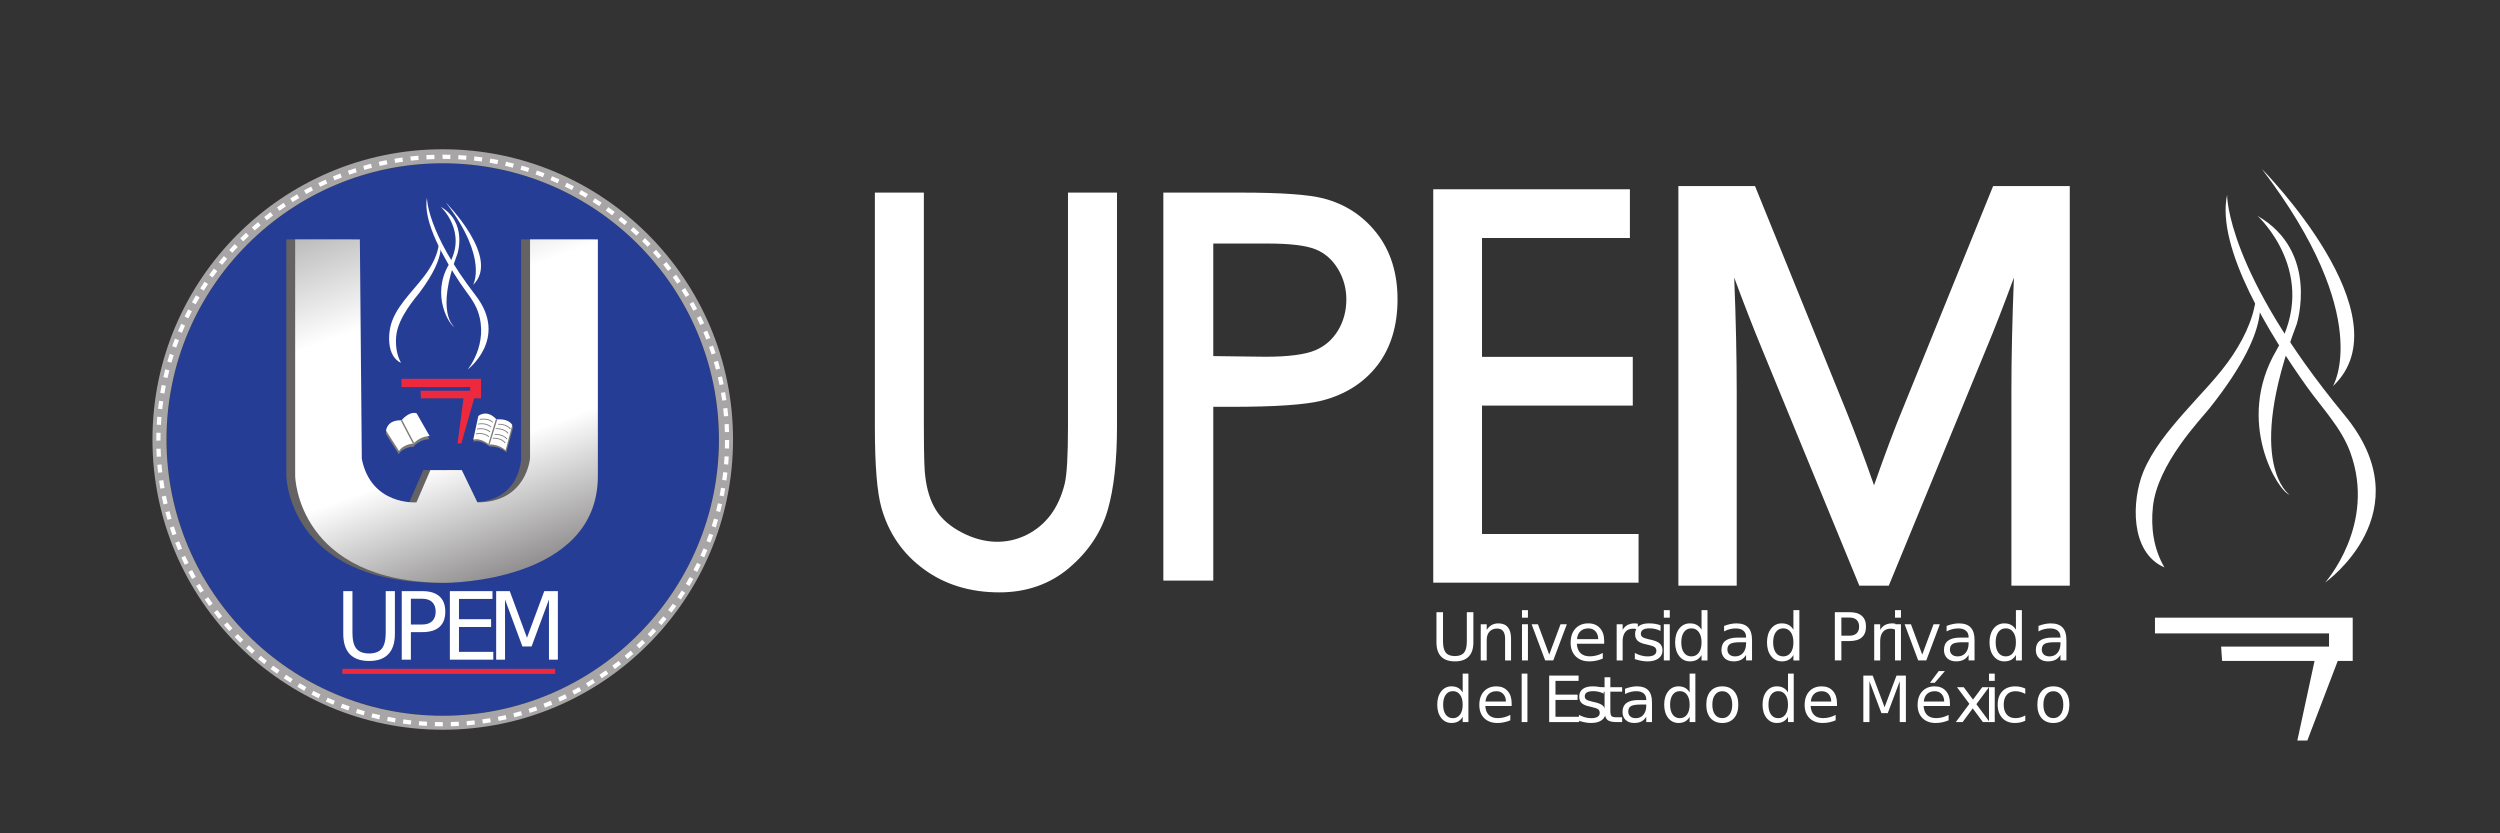 <?xml version="1.0" encoding="UTF-8" standalone="no"?>
<!-- Created with Inkscape (http://www.inkscape.org/) -->

<svg
   xmlns:dc="http://purl.org/dc/elements/1.1/"
   xmlns:cc="http://creativecommons.org/ns#"
   xmlns:rdf="http://www.w3.org/1999/02/22-rdf-syntax-ns#"
   xmlns:svg="http://www.w3.org/2000/svg"
   xmlns="http://www.w3.org/2000/svg"
   xmlns:sodipodi="http://sodipodi.sourceforge.net/DTD/sodipodi-0.dtd"
   xmlns:inkscape="http://www.inkscape.org/namespaces/inkscape"
   width="300"
   height="100"
   viewBox="0 0 300 100"
   id="svg24836"
   version="1.1"
   inkscape:version="0.91 r13725"
   sodipodi:docname="logo upemex.svg">
  <rect x="0" y="0" width="300" height="100" fill="#333333" stroke="none"/>
  <defs
     id="defs24838">
    <clipPath
       clipPathUnits="userSpaceOnUse"
       id="clipPath90">
      <path
         d="m 0,737.816 1139.46,0 L 1139.46,0 0,0 0,737.816 Z"
         id="path92"
         inkscape:connector-curvature="0" />
    </clipPath>
    <clipPath
       clipPathUnits="userSpaceOnUse"
       id="clipPath90-3">
      <path
         d="m 0,737.816 1139.46,0 L 1139.46,0 0,0 0,737.816 Z"
         id="path92-6"
         inkscape:connector-curvature="0" />
    </clipPath>
    <clipPath
       clipPathUnits="userSpaceOnUse"
       id="clipPath3474">
      <path
         d="m 333.828,429.909 c -2.226,-18.493 11.058,-35.284 29.676,-37.492 l 0,0 c 18.625,-2.217 35.529,10.976 37.754,29.463 l 0,0 c 2.236,18.494 -11.052,35.281 -29.672,37.494 l 0,0 c -1.373,0.164 -2.736,0.243 -4.085,0.243 l 0,0 c -16.947,0 -31.605,-12.583 -33.673,-29.708"
         id="path3476"
         inkscape:connector-curvature="0" />
    </clipPath>
    <clipPath
       clipPathUnits="userSpaceOnUse"
       id="clipPath214">
      <path
         d="m 0,737.816 1139.46,0 L 1139.46,0 0,0 0,737.816 Z"
         id="path216"
         inkscape:connector-curvature="0" />
    </clipPath>
    <clipPath
       clipPathUnits="userSpaceOnUse"
       id="clipPath64">
      <path
         d="m 212.994,705.43 0,-52.293 c 0,0 -0.798,-10.559 -12.583,-10.559 l 0,0 -3.733,7.72 -7.514,-0.021 -3.319,-7.699 c 0,0 -10.814,-0.836 -13.068,10.376 l 0,0 -0.463,52.476 -15.466,0 0,-56.55 c 0,0 0.412,-25.536 36.072,-25.536 l 0,0 c 0,0 36.284,0 36.284,25.536 l 0,0 0,56.55 -16.21,0 z"
         id="path66"
         inkscape:connector-curvature="0" />
    </clipPath>
    <linearGradient
       x1="0"
       y1="0"
       x2="1"
       y2="0"
       gradientUnits="userSpaceOnUse"
       gradientTransform="matrix(31.699,-87.092,-87.092,-31.699,179.273,713.591)"
       spreadMethod="pad"
       id="linearGradient72">
      <stop
         style="stop-opacity:1;stop-color:#bdbcbc"
         offset="0"
         id="stop74" />
      <stop
         style="stop-opacity:1;stop-color:#ffffff"
         offset="0.274"
         id="stop76" />
      <stop
         style="stop-opacity:1;stop-color:#ffffff"
         offset="0.54"
         id="stop78" />
      <stop
         style="stop-opacity:1;stop-color:#ffffff"
         offset="0.672"
         id="stop80" />
      <stop
         style="stop-opacity:1;stop-color:#918f90"
         offset="1"
         id="stop82" />
    </linearGradient>
    <clipPath
       clipPathUnits="userSpaceOnUse"
       id="clipPath36">
      <path
         d="m 0,737.816 1139.46,0 L 1139.46,0 0,0 0,737.816 Z"
         id="path38"
         inkscape:connector-curvature="0" />
    </clipPath>
  </defs>
  <sodipodi:namedview
     id="base"
     pagecolor="#ffffff"
     bordercolor="#666666"
     borderopacity="1.0"
     inkscape:pageopacity="0.0"
     inkscape:pageshadow="2"
     inkscape:zoom="1.979899"
     inkscape:cx="166.56092"
     inkscape:cy="-15.512729"
     inkscape:document-units="px"
     inkscape:current-layer="layer1"
     showgrid="false"
     units="px"
     inkscape:window-width="1366"
     inkscape:window-height="744"
     inkscape:window-x="0"
     inkscape:window-y="24"
     inkscape:window-maximized="1" />
  <g
     inkscape:label="Capa 1"
     inkscape:groupmode="layer"
     id="layer1"
     transform="translate(0,-952.362)">
    <g
       style="font-variant:normal;font-weight:bold;font-stretch:normal;font-size:64.688px;font-family:Helvetica;-inkscape-font-specification:Helvetica-Bold;writing-mode:lr-tb;fill:#ee293d;fill-opacity:1;fill-rule:nonzero;stroke:none"
       id="text16">
      <path
         d="m 341.057,1448.356 -19.406,0 c 1.164,-2.458 2.588,-3.752 9.315,-8.668 7.957,-5.822 10.285,-9.315 10.285,-15.525 0,-8.862 -6.081,-14.555 -15.719,-14.555 -9.509,0 -15.072,5.628 -15.072,15.331 0,0.388 0,0.906 0.065,1.617 l 8.668,0 0,-1.488 c 0,-5.11 2.393,-8.086 6.533,-8.086 4.011,0 6.469,2.782 6.469,7.374 0,5.046 -1.617,7.051 -11.709,14.231 -7.763,5.304 -10.156,9.38 -10.609,17.854 l 31.18,0 0,-8.086 z"
         style=""
         id="path25956" />
      <path
         d="m 376.7,1420.993 c -0.453,-2.976 -1.035,-4.463 -2.199,-6.145 -2.393,-3.299 -6.598,-5.24 -11.579,-5.24 -5.693,0 -10.35,2.523 -13.132,7.116 -2.717,4.463 -3.817,9.574 -3.817,17.919 0,7.892 0.97,12.808 3.299,16.495 2.652,4.269 7.439,6.792 12.873,6.792 9.121,0 15.331,-6.857 15.331,-16.819 0,-8.798 -5.434,-14.878 -13.326,-14.878 -3.752,0 -6.275,1.1 -9.121,4.075 0.194,-4.852 0.194,-4.852 0.582,-6.792 0.841,-4.14 3.428,-6.598 7.051,-6.598 2.911,0 4.463,1.164 5.628,4.075 l 8.409,0 z m -14.749,12.355 c 4.205,0 6.922,3.299 6.922,8.345 0,4.916 -2.976,8.474 -6.986,8.474 -4.14,0 -6.986,-3.429 -6.986,-8.28 0,-5.046 2.846,-8.539 7.051,-8.539 z"
         style=""
         id="path25958" />
    </g>
    <g
       style="font-variant:normal;font-weight:bold;font-stretch:normal;font-size:40.774px;font-family:Helvetica;-inkscape-font-specification:Helvetica-Bold;writing-mode:lr-tb;fill:#263d96;fill-opacity:1;fill-rule:nonzero;stroke:none"
       id="text228">
      <path
         d="m -530.231,1391.916 13.374,0 c 3.425,0 5.708,-0.652 7.502,-2.161 1.794,-1.509 2.936,-4.037 2.936,-6.402 0,-2.936 -1.59,-5.26 -4.934,-7.217 2.936,-1.876 4.077,-3.588 4.077,-6.116 0,-2.039 -1.019,-4.2 -2.691,-5.668 -1.753,-1.509 -3.833,-2.161 -7.013,-2.161 l -13.252,0 0,29.724 z m 6.116,-24.628 6.646,0 c 2.813,0 4.322,1.182 4.322,3.384 0,2.161 -1.509,3.344 -4.322,3.344 l -6.646,0 0,-6.728 z m 0,11.825 7.299,0 c 2.977,0 4.526,1.345 4.526,3.873 0,2.487 -1.549,3.833 -4.526,3.833 l -7.299,0 0,-7.706 z"
         style=""
         id="path25961" />
      <path
         d="m -482.77,1382.701 c 0.041,-0.489 0.041,-0.693 0.041,-0.979 0,-2.202 -0.326,-4.24 -0.856,-5.79 -1.468,-3.996 -5.015,-6.402 -9.46,-6.402 -6.32,0 -10.194,4.567 -10.194,11.947 0,7.054 3.833,11.376 10.071,11.376 4.934,0 8.93,-2.813 10.194,-7.135 l -5.627,0 c -0.693,1.753 -2.283,2.773 -4.363,2.773 -1.631,0 -2.936,-0.693 -3.751,-1.916 -0.53,-0.816 -0.734,-1.794 -0.815,-3.873 l 14.76,0 z m -14.679,-3.792 c 0.367,-3.344 1.794,-5.015 4.322,-5.015 1.427,0 2.732,0.693 3.547,1.835 0.53,0.816 0.775,1.672 0.897,3.18 l -8.766,0 z"
         style=""
         id="path25963" />
      <path
         d="m -460.181,1378.134 c -0.408,-5.382 -3.996,-8.603 -9.5,-8.603 -6.565,0 -10.397,4.322 -10.397,11.825 0,7.258 3.792,11.498 10.316,11.498 5.341,0 9.052,-3.303 9.582,-8.562 l -5.464,0 c -0.734,2.854 -1.876,3.955 -4.077,3.955 -2.895,0 -4.648,-2.61 -4.648,-6.891 0,-2.079 0.408,-4.037 1.101,-5.341 0.652,-1.223 1.916,-1.876 3.547,-1.876 2.324,0 3.425,1.101 4.077,3.996 l 5.464,0 z"
         style=""
         id="path25965" />
      <path
         d="m -437.429,1391.223 c -1.019,-0.938 -1.305,-1.549 -1.305,-2.691 l 0,-12.232 c 0,-4.485 -3.058,-6.769 -9.011,-6.769 -5.953,0 -9.052,2.528 -9.419,7.625 l 5.505,0 c 0.285,-2.283 1.223,-3.017 4.037,-3.017 2.202,0 3.303,0.734 3.303,2.202 0,0.734 -0.367,1.386 -0.979,1.712 -0.775,0.408 -0.775,0.408 -3.588,0.856 l -2.283,0.408 c -4.363,0.734 -6.483,2.977 -6.483,6.932 0,1.876 0.53,3.425 1.549,4.526 1.264,1.305 3.18,2.079 5.138,2.079 2.446,0 4.689,-1.06 6.687,-3.14 0,1.142 0.122,1.55 0.652,2.202 l 6.198,0 0,-0.693 z m -6.891,-8.155 c 0,3.303 -1.631,5.178 -4.526,5.178 -1.916,0 -3.099,-1.019 -3.099,-2.65 0,-1.712 0.897,-2.528 3.262,-3.017 l 1.957,-0.367 c 1.509,-0.285 1.753,-0.367 2.406,-0.693 l 0,1.55 z"
         style=""
         id="path25967" />
      <path
         d="m -415.533,1376.993 c -0.082,-4.648 -3.67,-7.462 -9.582,-7.462 -5.586,0 -9.052,2.813 -9.052,7.339 0,1.468 0.449,2.732 1.223,3.588 0.775,0.775 1.468,1.142 3.588,1.835 l 6.809,2.12 c 1.427,0.449 1.916,0.897 1.916,1.794 0,1.345 -1.59,2.161 -4.241,2.161 -1.468,0 -2.65,-0.285 -3.384,-0.775 -0.612,-0.449 -0.856,-0.897 -1.101,-2.079 l -5.586,0 c 0.163,4.811 3.71,7.339 10.397,7.339 3.058,0 5.382,-0.652 7.013,-1.957 1.631,-1.305 2.61,-3.344 2.61,-5.505 0,-2.854 -1.427,-4.689 -4.322,-5.545 l -7.217,-2.079 c -1.59,-0.489 -1.998,-0.816 -1.998,-1.712 0,-1.223 1.305,-2.039 3.303,-2.039 2.732,0 4.077,0.979 4.118,2.977 l 5.505,0 z"
         style=""
         id="path25969" />
    </g>
    <g
       style="font-variant:normal;font-weight:bold;font-stretch:normal;font-size:38.327px;font-family:Helvetica;-inkscape-font-specification:Helvetica-Bold;writing-mode:lr-tb;fill:#ee293d;fill-opacity:1;fill-rule:nonzero;stroke:none"
       id="text232">
      <path
         d="m -525.411,1399.274 -5.749,0 0,27.94 5.749,0 0,-27.94 z"
         style=""
         id="path25972" />
      <path
         d="m -520.505,1406.518 0,20.697 5.366,0 0,-12.418 c 0,-2.453 1.725,-4.063 4.331,-4.063 2.3,0 3.449,1.265 3.449,3.718 l 0,12.763 5.366,0 0,-13.874 c 0,-4.561 -2.53,-7.167 -6.937,-7.167 -2.798,0 -4.676,1.035 -6.209,3.334 l 0,-2.99 -5.366,0 z"
         style=""
         id="path25974" />
      <path
         d="m -480.147,1413.187 c -0.077,-4.369 -3.449,-7.014 -9.007,-7.014 -5.251,0 -8.509,2.645 -8.509,6.899 0,1.38 0.422,2.568 1.15,3.373 0.728,0.728 1.38,1.073 3.373,1.725 l 6.401,1.993 c 1.341,0.421 1.801,0.843 1.801,1.686 0,1.265 -1.495,2.031 -3.986,2.031 -1.38,0 -2.491,-0.268 -3.181,-0.728 -0.575,-0.422 -0.805,-0.843 -1.035,-1.955 l -5.251,0 c 0.153,4.523 3.488,6.899 9.773,6.899 2.875,0 5.059,-0.613 6.592,-1.84 1.533,-1.226 2.453,-3.143 2.453,-5.174 0,-2.683 -1.341,-4.408 -4.063,-5.213 l -6.784,-1.955 c -1.495,-0.46 -1.878,-0.767 -1.878,-1.61 0,-1.15 1.226,-1.916 3.104,-1.916 2.568,0 3.833,0.92 3.871,2.798 l 5.174,0 z"
         style=""
         id="path25976" />
      <path
         d="m -458.185,1414.26 c -0.383,-5.059 -3.756,-8.087 -8.93,-8.087 -6.171,0 -9.773,4.063 -9.773,11.115 0,6.822 3.564,10.808 9.697,10.808 5.021,0 8.509,-3.104 9.007,-8.049 l -5.136,0 c -0.69,2.683 -1.763,3.718 -3.833,3.718 -2.721,0 -4.369,-2.453 -4.369,-6.477 0,-1.955 0.383,-3.794 1.035,-5.021 0.613,-1.15 1.801,-1.763 3.334,-1.763 2.185,0 3.219,1.035 3.833,3.756 l 5.136,0 z"
         style=""
         id="path25978" />
      <path
         d="m -454.468,1406.518 0,20.697 5.366,0 0,-11 c 0,-3.143 1.571,-4.714 4.714,-4.714 0.575,0 0.958,0.038 1.686,0.153 l 0,-5.442 c -0.307,-0.038 -0.498,-0.038 -0.652,-0.038 -2.453,0 -4.599,1.61 -5.749,4.408 l 0,-4.063 -5.366,0 z"
         style=""
         id="path25980" />
      <path
         d="m -434.039,1406.518 -5.366,0 0,20.697 5.366,0 0,-20.697 z m 0,-7.244 -5.366,0 0,4.791 5.366,0 0,-4.791 z"
         style=""
         id="path25982" />
      <path
         d="m -423.729,1406.518 -5.366,0 0,29.052 5.366,0 0,-10.808 c 1.303,2.3 3.143,3.373 5.749,3.373 4.982,0 8.662,-4.676 8.662,-10.961 0,-2.913 -0.843,-5.826 -2.223,-7.742 -1.38,-1.955 -3.948,-3.258 -6.439,-3.258 -2.606,0 -4.446,1.111 -5.749,3.411 l 0,-3.066 z m 4.523,4.139 c 2.721,0 4.523,2.644 4.523,6.592 0,3.756 -1.878,6.401 -4.523,6.401 -2.683,0 -4.523,-2.606 -4.523,-6.477 0,-3.871 1.84,-6.516 4.523,-6.516 z"
         style=""
         id="path25984" />
      <path
         d="m -387.894,1414.26 c -0.383,-5.059 -3.756,-8.087 -8.93,-8.087 -6.171,0 -9.773,4.063 -9.773,11.115 0,6.822 3.564,10.808 9.697,10.808 5.021,0 8.509,-3.104 9.007,-8.049 l -5.136,0 c -0.69,2.683 -1.763,3.718 -3.833,3.718 -2.721,0 -4.369,-2.453 -4.369,-6.477 0,-1.955 0.383,-3.794 1.035,-5.021 0.613,-1.15 1.801,-1.763 3.334,-1.763 2.185,0 3.219,1.035 3.833,3.756 l 5.136,0 z"
         style=""
         id="path25986" />
      <path
         d="m -378.657,1406.518 -5.366,0 0,20.697 5.366,0 0,-20.697 z m 0,-7.244 -5.366,0 0,4.791 5.366,0 0,-4.791 z"
         style=""
         id="path25988" />
      <path
         d="m -364.399,1406.173 c -6.324,0 -10.195,4.178 -10.195,10.961 0,6.822 3.871,10.961 10.233,10.961 6.286,0 10.233,-4.178 10.233,-10.808 0,-7.014 -3.794,-11.115 -10.272,-11.115 z m 0.038,4.331 c 2.951,0 4.868,2.644 4.868,6.707 0,3.871 -1.993,6.554 -4.868,6.554 -2.913,0 -4.868,-2.683 -4.868,-6.631 0,-3.948 1.955,-6.63 4.868,-6.63 z"
         style=""
         id="path25990" />
      <path
         d="m -350.103,1406.518 0,20.697 5.366,0 0,-12.418 c 0,-2.453 1.725,-4.063 4.331,-4.063 2.3,0 3.449,1.265 3.449,3.718 l 0,12.763 5.366,0 0,-13.874 c 0,-4.561 -2.53,-7.167 -6.937,-7.167 -2.798,0 -4.676,1.035 -6.209,3.334 l 0,-2.99 -5.366,0 z"
         style=""
         id="path25992" />
      <path
         d="m -309.017,1418.553 c 0.038,-0.46 0.038,-0.651 0.038,-0.92 0,-2.07 -0.307,-3.986 -0.805,-5.442 -1.38,-3.756 -4.714,-6.017 -8.892,-6.017 -5.941,0 -9.582,4.293 -9.582,11.23 0,6.631 3.603,10.693 9.467,10.693 4.638,0 8.394,-2.644 9.582,-6.707 l -5.289,0 c -0.652,1.648 -2.146,2.606 -4.101,2.606 -1.533,0 -2.76,-0.651 -3.526,-1.801 -0.498,-0.767 -0.69,-1.686 -0.767,-3.641 l 13.874,0 z m -13.798,-3.564 c 0.345,-3.143 1.686,-4.714 4.063,-4.714 1.341,0 2.568,0.652 3.334,1.725 0.498,0.767 0.728,1.571 0.843,2.99 l -8.24,0 z"
         style=""
         id="path25994" />
      <path
         d="m -288.436,1413.187 c -0.077,-4.369 -3.449,-7.014 -9.007,-7.014 -5.251,0 -8.509,2.645 -8.509,6.899 0,1.38 0.422,2.568 1.15,3.373 0.728,0.728 1.38,1.073 3.373,1.725 l 6.401,1.993 c 1.341,0.421 1.801,0.843 1.801,1.686 0,1.265 -1.495,2.031 -3.986,2.031 -1.38,0 -2.491,-0.268 -3.181,-0.728 -0.575,-0.422 -0.805,-0.843 -1.035,-1.955 l -5.251,0 c 0.153,4.523 3.488,6.899 9.773,6.899 2.875,0 5.059,-0.613 6.592,-1.84 1.533,-1.226 2.453,-3.143 2.453,-5.174 0,-2.683 -1.341,-4.408 -4.063,-5.213 l -6.784,-1.955 c -1.495,-0.46 -1.878,-0.767 -1.878,-1.61 0,-1.15 1.226,-1.916 3.104,-1.916 2.568,0 3.833,0.92 3.871,2.798 l 5.174,0 z"
         style=""
         id="path25996" />
      <path
         d="m -258.042,1421.581 1.84,5.634 5.902,0 -9.658,-27.94 -6.362,0 -9.927,27.94 5.864,0 1.878,-5.634 10.463,0 z m -1.571,-4.791 -7.282,0 3.641,-10.923 3.641,10.923 z"
         style=""
         id="path25998" />
      <path
         d="m -247.311,1399.274 0,27.94 5.366,0 0,-2.108 c 1.303,2.031 3.104,2.99 5.711,2.99 4.944,0 8.7,-4.714 8.7,-10.961 0,-2.798 -0.843,-5.634 -2.223,-7.627 -1.418,-2.031 -3.948,-3.334 -6.477,-3.334 -2.568,0 -4.408,0.958 -5.711,3.028 l 0,-9.927 -5.366,0 z m 9.888,11.383 c 2.645,0 4.523,2.683 4.523,6.516 0,3.756 -1.878,6.439 -4.523,6.439 -2.721,0 -4.523,-2.606 -4.523,-6.554 0,-3.756 1.84,-6.401 4.523,-6.401 z"
         style=""
         id="path26000" />
      <path
         d="m -218.221,1406.518 -5.366,0 0,20.697 5.366,0 0,-20.697 z m 0,-7.244 -5.366,0 0,4.791 5.366,0 0,-4.791 z"
         style=""
         id="path26002" />
      <path
         d="m -195.416,1418.553 c 0.038,-0.46 0.038,-0.651 0.038,-0.92 0,-2.07 -0.307,-3.986 -0.805,-5.442 -1.38,-3.756 -4.714,-6.017 -8.892,-6.017 -5.941,0 -9.582,4.293 -9.582,11.23 0,6.631 3.603,10.693 9.467,10.693 4.638,0 8.394,-2.644 9.582,-6.707 l -5.289,0 c -0.652,1.648 -2.146,2.606 -4.101,2.606 -1.533,0 -2.76,-0.651 -3.526,-1.801 -0.498,-0.767 -0.69,-1.686 -0.767,-3.641 l 13.874,0 z m -13.798,-3.564 c 0.345,-3.143 1.686,-4.714 4.063,-4.714 1.341,0 2.568,0.652 3.334,1.725 0.498,0.767 0.728,1.571 0.843,2.99 l -8.24,0 z"
         style=""
         id="path26004" />
      <path
         d="m -191.775,1406.518 0,20.697 5.366,0 0,-11 c 0,-3.143 1.571,-4.714 4.714,-4.714 0.575,0 0.958,0.038 1.686,0.153 l 0,-5.442 c -0.307,-0.038 -0.498,-0.038 -0.652,-0.038 -2.453,0 -4.599,1.61 -5.749,4.408 l 0,-4.063 -5.366,0 z"
         style=""
         id="path26006" />
      <path
         d="m -167.744,1406.94 -2.99,0 0,-5.557 -5.366,0 0,5.557 -2.645,0 0,3.564 2.645,0 0,12.725 c 0,3.258 1.725,4.867 5.251,4.867 1.188,0 2.146,-0.115 3.104,-0.422 l 0,-3.756 c -0.537,0.077 -0.843,0.115 -1.226,0.115 -1.418,0 -1.763,-0.422 -1.763,-2.261 l 0,-11.268 2.99,0 0,-3.564 z"
         style=""
         id="path26008" />
      <path
         d="m -146.435,1426.563 c -0.958,-0.881 -1.226,-1.456 -1.226,-2.53 l 0,-11.498 c 0,-4.216 -2.875,-6.362 -8.47,-6.362 -5.596,0 -8.509,2.376 -8.854,7.167 l 5.174,0 c 0.268,-2.146 1.15,-2.836 3.794,-2.836 2.07,0 3.104,0.69 3.104,2.07 0,0.69 -0.345,1.303 -0.92,1.61 -0.728,0.383 -0.728,0.383 -3.373,0.805 l -2.146,0.383 c -4.101,0.69 -6.094,2.798 -6.094,6.516 0,1.763 0.498,3.219 1.456,4.254 1.188,1.226 2.99,1.955 4.829,1.955 2.3,0 4.408,-0.997 6.286,-2.951 0,1.073 0.115,1.456 0.613,2.07 l 5.826,0 0,-0.652 z m -6.477,-7.665 c 0,3.104 -1.533,4.867 -4.254,4.867 -1.801,0 -2.913,-0.958 -2.913,-2.491 0,-1.61 0.843,-2.376 3.066,-2.836 l 1.84,-0.345 c 1.418,-0.268 1.648,-0.345 2.261,-0.652 l 0,1.456 z"
         style=""
         id="path26010" />
      <path
         d="m -125.853,1413.187 c -0.077,-4.369 -3.449,-7.014 -9.007,-7.014 -5.251,0 -8.509,2.645 -8.509,6.899 0,1.38 0.422,2.568 1.15,3.373 0.728,0.728 1.38,1.073 3.373,1.725 l 6.401,1.993 c 1.341,0.421 1.801,0.843 1.801,1.686 0,1.265 -1.495,2.031 -3.986,2.031 -1.38,0 -2.491,-0.268 -3.181,-0.728 -0.575,-0.422 -0.805,-0.843 -1.035,-1.955 l -5.251,0 c 0.153,4.523 3.488,6.899 9.773,6.899 2.875,0 5.059,-0.613 6.592,-1.84 1.533,-1.226 2.453,-3.143 2.453,-5.174 0,-2.683 -1.341,-4.408 -4.063,-5.213 l -6.784,-1.955 c -1.495,-0.46 -1.878,-0.767 -1.878,-1.61 0,-1.15 1.226,-1.916 3.104,-1.916 2.568,0 3.833,0.92 3.871,2.798 l 5.174,0 z"
         style=""
         id="path26012" />
    </g>
    <g
       style="font-variant:normal;font-weight:bold;font-stretch:normal;font-size:27.438px;font-family:Helvetica;-inkscape-font-specification:Helvetica-Bold;writing-mode:lr-tb;fill:#263d96;fill-opacity:1;fill-rule:nonzero;stroke:none"
       id="text236">
      <path
         d="m -523.011,1442.577 5.844,0 0,-3.43 -16.023,0 0,3.43 6.064,0 0,16.572 4.116,0 0,-16.572 z"
         style=""
         id="path26015" />
      <path
         d="m -511.616,1444.333 -3.841,0 0,14.816 3.841,0 0,-14.816 z m 0,-5.186 -3.841,0 0,3.43 3.841,0 0,-3.43 z"
         style=""
         id="path26017" />
      <path
         d="m -501.409,1444.634 -2.14,0 0,-3.978 -3.841,0 0,3.978 -1.893,0 0,2.552 1.893,0 0,9.109 c 0,2.332 1.235,3.485 3.759,3.485 0.851,0 1.536,-0.082 2.222,-0.302 l 0,-2.689 c -0.384,0.055 -0.604,0.082 -0.878,0.082 -1.015,0 -1.262,-0.302 -1.262,-1.619 l 0,-8.067 2.14,0 0,-2.552 z"
         style=""
         id="path26019" />
      <path
         d="m -485.688,1459.149 0,-14.816 -3.841,0 0,9.274 c 0,1.756 -1.235,2.908 -3.1,2.908 -1.646,0 -2.469,-0.878 -2.469,-2.661 l 0,-9.521 -3.841,0 0,10.316 c 0,3.265 1.811,5.131 4.966,5.131 2.003,0 3.347,-0.741 4.445,-2.387 l 0,1.756 3.841,0 z"
         style=""
         id="path26021" />
      <path
         d="m -478.087,1439.147 -3.841,0 0,20.002 3.841,0 0,-20.002 z"
         style=""
         id="path26023" />
      <path
         d="m -461.762,1458.682 c -0.686,-0.631 -0.878,-1.043 -0.878,-1.811 l 0,-8.231 c 0,-3.018 -2.058,-4.555 -6.064,-4.555 -4.006,0 -6.091,1.701 -6.338,5.131 l 3.704,0 c 0.192,-1.536 0.823,-2.03 2.716,-2.03 1.482,0 2.222,0.494 2.222,1.482 0,0.494 -0.247,0.933 -0.658,1.152 -0.521,0.274 -0.521,0.274 -2.414,0.576 l -1.536,0.274 c -2.936,0.494 -4.363,2.003 -4.363,4.664 0,1.262 0.357,2.305 1.043,3.046 0.851,0.878 2.14,1.399 3.457,1.399 1.646,0 3.155,-0.713 4.5,-2.113 0,0.768 0.082,1.043 0.439,1.482 l 4.17,0 0,-0.466 z m -4.637,-5.487 c 0,2.222 -1.097,3.485 -3.046,3.485 -1.29,0 -2.085,-0.686 -2.085,-1.784 0,-1.152 0.604,-1.701 2.195,-2.03 l 1.317,-0.247 c 1.015,-0.192 1.18,-0.247 1.619,-0.466 l 0,1.043 z"
         style=""
         id="path26025" />
      <path
         d="m -446.562,1449.875 c -0.274,-3.622 -2.689,-5.789 -6.393,-5.789 -4.417,0 -6.997,2.908 -6.997,7.957 0,4.884 2.552,7.737 6.942,7.737 3.594,0 6.091,-2.222 6.448,-5.762 l -3.677,0 c -0.494,1.921 -1.262,2.662 -2.744,2.662 -1.948,0 -3.128,-1.756 -3.128,-4.637 0,-1.399 0.274,-2.716 0.741,-3.594 0.439,-0.823 1.29,-1.262 2.387,-1.262 1.564,0 2.305,0.741 2.744,2.689 l 3.677,0 z"
         style=""
         id="path26027" />
      <path
         d="m -439.949,1444.333 -3.841,0 0,14.816 3.841,0 0,-14.816 z m 0,-5.186 -3.841,0 0,3.43 3.841,0 0,-3.43 z"
         style=""
         id="path26029" />
      <path
         d="m -429.743,1444.086 c -4.527,0 -7.298,2.991 -7.298,7.847 0,4.884 2.771,7.847 7.326,7.847 4.5,0 7.326,-2.991 7.326,-7.737 0,-5.021 -2.716,-7.957 -7.353,-7.957 z m 0.027,3.1 c 2.113,0 3.485,1.893 3.485,4.801 0,2.771 -1.427,4.692 -3.485,4.692 -2.085,0 -3.485,-1.921 -3.485,-4.747 0,-2.826 1.399,-4.747 3.485,-4.747 z m 3.814,-8.807 -3.457,0 -1.921,4.116 1.921,0 3.457,-4.116 z"
         style=""
         id="path26031" />
      <path
         d="m -419.508,1444.333 0,14.816 3.841,0 0,-8.89 c 0,-1.756 1.235,-2.908 3.1,-2.908 1.646,0 2.469,0.905 2.469,2.661 l 0,9.137 3.841,0 0,-9.932 c 0,-3.265 -1.811,-5.131 -4.966,-5.131 -2.003,0 -3.347,0.741 -4.445,2.387 l 0,-2.14 -3.841,0 z"
         style=""
         id="path26033" />
      <path
         d="m -384.114,1455.116 1.317,4.033 4.225,0 -6.914,-20.002 -4.555,0 -7.106,20.002 4.198,0 1.344,-4.033 7.49,0 z m -1.125,-3.43 -5.213,0 2.607,-7.82 2.607,7.82 z"
         style=""
         id="path26035" />
      <path
         d="m -363.207,1459.149 0,-14.816 -3.841,0 0,9.274 c 0,1.756 -1.235,2.908 -3.1,2.908 -1.646,0 -2.469,-0.878 -2.469,-2.661 l 0,-9.521 -3.841,0 0,10.316 c 0,3.265 1.811,5.131 4.966,5.131 2.003,0 3.347,-0.741 4.445,-2.387 l 0,1.756 3.841,0 z"
         style=""
         id="path26037" />
      <path
         d="m -353.027,1444.634 -2.14,0 0,-3.978 -3.841,0 0,3.978 -1.893,0 0,2.552 1.893,0 0,9.109 c 0,2.332 1.235,3.485 3.759,3.485 0.851,0 1.536,-0.082 2.222,-0.302 l 0,-2.689 c -0.384,0.055 -0.604,0.082 -0.878,0.082 -1.015,0 -1.262,-0.302 -1.262,-1.619 l 0,-8.067 2.14,0 0,-2.552 z"
         style=""
         id="path26039" />
      <path
         d="m -343.891,1444.086 c -4.527,0 -7.298,2.991 -7.298,7.847 0,4.884 2.771,7.847 7.326,7.847 4.5,0 7.326,-2.991 7.326,-7.737 0,-5.021 -2.716,-7.957 -7.353,-7.957 z m 0.027,3.1 c 2.113,0 3.485,1.893 3.485,4.801 0,2.771 -1.427,4.692 -3.485,4.692 -2.085,0 -3.485,-1.921 -3.485,-4.747 0,-2.826 1.399,-4.747 3.485,-4.747 z"
         style=""
         id="path26041" />
      <path
         d="m -333.739,1444.333 0,14.816 3.841,0 0,-8.89 c 0,-1.811 0.988,-2.908 2.634,-2.908 1.29,0 2.085,0.741 2.085,1.921 l 0,9.877 3.841,0 0,-8.89 c 0,-1.811 0.988,-2.908 2.634,-2.908 1.29,0 2.085,0.741 2.085,1.921 l 0,9.877 3.841,0 0,-10.481 c 0,-2.881 -1.756,-4.582 -4.719,-4.582 -1.866,0 -3.183,0.658 -4.335,2.195 -0.713,-1.399 -2.195,-2.195 -4.033,-2.195 -1.701,0 -2.799,0.576 -4.061,2.085 l 0,-1.838 -3.814,0 z"
         style=""
         id="path26043" />
      <path
         d="m -296.616,1458.682 c -0.686,-0.631 -0.878,-1.043 -0.878,-1.811 l 0,-8.231 c 0,-3.018 -2.058,-4.555 -6.064,-4.555 -4.006,0 -6.091,1.701 -6.338,5.131 l 3.704,0 c 0.192,-1.536 0.823,-2.03 2.716,-2.03 1.482,0 2.222,0.494 2.222,1.482 0,0.494 -0.247,0.933 -0.658,1.152 -0.521,0.274 -0.521,0.274 -2.414,0.576 l -1.536,0.274 c -2.936,0.494 -4.363,2.003 -4.363,4.664 0,1.262 0.357,2.305 1.043,3.046 0.851,0.878 2.14,1.399 3.457,1.399 1.646,0 3.155,-0.713 4.5,-2.113 0,0.768 0.082,1.043 0.439,1.482 l 4.17,0 0,-0.466 z m -4.637,-5.487 c 0,2.222 -1.097,3.485 -3.046,3.485 -1.29,0 -2.085,-0.686 -2.085,-1.784 0,-1.152 0.604,-1.701 2.195,-2.03 l 1.317,-0.247 c 1.015,-0.192 1.18,-0.247 1.619,-0.466 l 0,1.043 z m 1.536,-14.816 -3.457,0 -1.921,4.116 1.921,0 3.457,-4.116 z"
         style=""
         id="path26045" />
      <path
         d="m -287.479,1444.634 -2.14,0 0,-3.978 -3.841,0 0,3.978 -1.893,0 0,2.552 1.893,0 0,9.109 c 0,2.332 1.235,3.485 3.759,3.485 0.851,0 1.536,-0.082 2.222,-0.302 l 0,-2.689 c -0.384,0.055 -0.604,0.082 -0.878,0.082 -1.015,0 -1.262,-0.302 -1.262,-1.619 l 0,-8.067 2.14,0 0,-2.552 z"
         style=""
         id="path26047" />
      <path
         d="m -280.922,1444.333 -3.841,0 0,14.816 3.841,0 0,-14.816 z m 0,-5.186 -3.841,0 0,3.43 3.841,0 0,-3.43 z"
         style=""
         id="path26049" />
      <path
         d="m -264.651,1449.875 c -0.274,-3.622 -2.689,-5.789 -6.393,-5.789 -4.417,0 -6.997,2.908 -6.997,7.957 0,4.884 2.552,7.737 6.942,7.737 3.594,0 6.091,-2.222 6.448,-5.762 l -3.677,0 c -0.494,1.921 -1.262,2.662 -2.744,2.662 -1.948,0 -3.128,-1.756 -3.128,-4.637 0,-1.399 0.274,-2.716 0.741,-3.594 0.439,-0.823 1.29,-1.262 2.387,-1.262 1.564,0 2.305,0.741 2.744,2.689 l 3.677,0 z"
         style=""
         id="path26051" />
      <path
         d="m -249.341,1458.682 c -0.686,-0.631 -0.878,-1.043 -0.878,-1.811 l 0,-8.231 c 0,-3.018 -2.058,-4.555 -6.064,-4.555 -4.006,0 -6.091,1.701 -6.338,5.131 l 3.704,0 c 0.192,-1.536 0.823,-2.03 2.716,-2.03 1.482,0 2.222,0.494 2.222,1.482 0,0.494 -0.247,0.933 -0.658,1.152 -0.521,0.274 -0.521,0.274 -2.414,0.576 l -1.536,0.274 c -2.936,0.494 -4.363,2.003 -4.363,4.664 0,1.262 0.357,2.305 1.043,3.046 0.851,0.878 2.14,1.399 3.457,1.399 1.646,0 3.155,-0.713 4.5,-2.113 0,0.768 0.082,1.043 0.439,1.482 l 4.17,0 0,-0.466 z m -4.637,-5.487 c 0,2.222 -1.097,3.485 -3.046,3.485 -1.29,0 -2.085,-0.686 -2.085,-1.784 0,-1.152 0.604,-1.701 2.195,-2.03 l 1.317,-0.247 c 1.015,-0.192 1.18,-0.247 1.619,-0.466 l 0,1.043 z"
         style=""
         id="path26053" />
    </g>
    <g
       transform="matrix(1.25,0,0,-1.25,-578.913,2064.694)"
       id="g3470">
      <g
         id="g3472"
         clip-path="url(#clipPath3474)">
        <g
           id="g3478">
          <g
             id="g3480"
             transform="scale(1,-1)">
            <g
               id="g3482">
              <path
                 d="m 323.072,-443.593 c 20.794,-8.896 41.587,-17.793 62.384,-26.692 0,0 0,0.002 0,0.004 -20.792,8.899 -41.589,17.795 -62.382,26.693 0,-0.002 -0.002,-0.004 -0.002,-0.004 z"
                 style="fill:#fcca07;fill-opacity:1;fill-rule:nonzero;stroke:none"
                 id="path3484"
                 inkscape:connector-curvature="0" />
              <path
                 d="m 323.074,-443.588 c 20.792,-8.897 41.589,-17.794 62.382,-26.693 0.208,0.484 0.415,0.968 0.622,1.452 -20.793,8.899 -41.59,17.795 -62.382,26.693 -0.207,-0.484 -0.415,-0.968 -0.622,-1.452 z"
                 style="fill:#fcca07;fill-opacity:1;fill-rule:nonzero;stroke:none"
                 id="path3486"
                 inkscape:connector-curvature="0" />
              <path
                 d="m 323.696,-442.136 c 20.792,-8.897 41.589,-17.794 62.382,-26.693 0.207,0.484 0.414,0.968 0.621,1.452 -20.792,8.898 -41.59,17.795 -62.382,26.692 -0.207,-0.484 -0.414,-0.968 -0.621,-1.452 z"
                 style="fill:#fcca09;fill-opacity:1;fill-rule:nonzero;stroke:none"
                 id="path3488"
                 inkscape:connector-curvature="0" />
              <path
                 d="m 324.317,-440.684 c 20.792,-8.897 41.59,-17.794 62.382,-26.692 0.415,0.968 0.829,1.936 1.243,2.903 -20.793,8.898 -41.59,17.796 -62.383,26.693 -0.414,-0.968 -0.828,-1.936 -1.242,-2.904 z"
                 style="fill:#fccc10;fill-opacity:1;fill-rule:nonzero;stroke:none"
                 id="path3490"
                 inkscape:connector-curvature="0" />
              <path
                 d="m 325.559,-437.78 c 20.793,-8.897 41.59,-17.795 62.383,-26.693 0.414,0.968 0.828,1.936 1.242,2.903 -20.793,8.898 -41.589,17.797 -62.383,26.693 -0.414,-0.968 -0.828,-1.936 -1.242,-2.903 z"
                 style="fill:#fcd12a;fill-opacity:1;fill-rule:nonzero;stroke:none"
                 id="path3492"
                 inkscape:connector-curvature="0" />
              <path
                 d="m 326.801,-434.877 c 20.794,-8.896 41.59,-17.795 62.383,-26.693 0.414,0.968 0.828,1.936 1.243,2.903 -20.793,8.898 -41.588,17.798 -62.383,26.694 -0.415,-0.968 -0.829,-1.936 -1.243,-2.904 z"
                 style="fill:#fdd94f;fill-opacity:1;fill-rule:nonzero;stroke:none"
                 id="path3494"
                 inkscape:connector-curvature="0" />
              <path
                 d="m 328.044,-431.973 c 20.794,-8.896 41.589,-17.795 62.383,-26.694 0.415,0.968 0.829,1.936 1.243,2.903 -20.794,8.898 -41.588,17.799 -62.383,26.694 -0.414,-0.968 -0.828,-1.936 -1.243,-2.904 z"
                 style="fill:#fde27b;fill-opacity:1;fill-rule:nonzero;stroke:none"
                 id="path3496"
                 inkscape:connector-curvature="0" />
              <path
                 d="m 329.286,-429.069 c 20.795,-8.896 41.589,-17.796 62.383,-26.694 0.414,0.968 0.828,1.937 1.242,2.904 -20.793,8.898 -41.587,17.798 -62.382,26.693 -0.415,-0.968 -0.829,-1.936 -1.243,-2.903 z"
                 style="fill:#feedaa;fill-opacity:1;fill-rule:nonzero;stroke:none"
                 id="path3498"
                 inkscape:connector-curvature="0" />
              <path
                 d="m 330.529,-426.166 c 20.795,-8.895 41.589,-17.795 62.382,-26.693 0.414,0.968 0.828,1.936 1.242,2.904 -20.793,8.898 -41.586,17.798 -62.382,26.692 -0.414,-0.968 -0.828,-1.936 -1.243,-2.903 z"
                 style="fill:#fef5d4;fill-opacity:1;fill-rule:nonzero;stroke:none"
                 id="path3500"
                 inkscape:connector-curvature="0" />
              <path
                 d="m 331.772,-423.262 c 20.796,-8.895 41.589,-17.794 62.382,-26.692 0.207,0.484 0.415,0.968 0.622,1.452 -20.794,8.898 -41.586,17.797 -62.382,26.692 -0.208,-0.484 -0.415,-0.968 -0.622,-1.452 z"
                 style="fill:#fffcf3;fill-opacity:1;fill-rule:nonzero;stroke:none"
                 id="path3502"
                 inkscape:connector-curvature="0" />
              <path
                 d="m 332.394,-421.811 c 20.796,-8.895 41.588,-17.793 62.382,-26.692 0.207,0.484 0.414,0.969 0.621,1.453 -20.793,8.898 -41.586,17.796 -62.382,26.691 -0.207,-0.484 -0.414,-0.968 -0.621,-1.452 z"
                 style="fill:#fffefc;fill-opacity:1;fill-rule:nonzero;stroke:none"
                 id="path3504"
                 inkscape:connector-curvature="0" />
              <path
                 d="m 333.015,-420.359 c 20.796,-8.895 41.588,-17.792 62.382,-26.691 0.173,0.405 0.346,0.81 0.52,1.214 -20.794,8.898 -41.586,17.796 -62.382,26.691 -0.173,-0.405 -0.346,-0.81 -0.52,-1.214 z"
                 style="fill:#ffffff;fill-opacity:1;fill-rule:nonzero;stroke:none"
                 id="path3506"
                 inkscape:connector-curvature="0" />
              <path
                 d="m 333.534,-419.145 c 20.796,-8.895 41.588,-17.792 62.382,-26.691 0.173,0.404 0.346,0.809 0.519,1.214 -20.793,8.898 -41.585,17.797 -62.381,26.691 -0.173,-0.405 -0.346,-0.81 -0.52,-1.214 z"
                 style="fill:#fffffc;fill-opacity:1;fill-rule:nonzero;stroke:none"
                 id="path3508"
                 inkscape:connector-curvature="0" />
              <path
                 d="m 334.054,-417.93 c 20.796,-8.895 41.588,-17.793 62.381,-26.691 0.346,0.81 0.692,1.619 1.039,2.429 -20.793,8.898 -41.585,17.796 -62.381,26.691 -0.346,-0.81 -0.692,-1.619 -1.039,-2.429 z"
                 style="fill:#fffdf4;fill-opacity:1;fill-rule:nonzero;stroke:none"
                 id="path3510"
                 inkscape:connector-curvature="0" />
              <path
                 d="m 335.093,-415.502 c 20.796,-8.895 41.588,-17.793 62.381,-26.691 0.347,0.81 0.693,1.619 1.039,2.429 -20.793,8.898 -41.586,17.795 -62.381,26.691 -0.346,-0.81 -0.692,-1.619 -1.039,-2.429 z"
                 style="fill:#fff8d5;fill-opacity:1;fill-rule:nonzero;stroke:none"
                 id="path3512"
                 inkscape:connector-curvature="0" />
              <path
                 d="m 336.132,-413.073 c 20.795,-8.896 41.588,-17.793 62.381,-26.691 0.347,0.809 0.693,1.618 1.039,2.428 -20.794,8.898 -41.587,17.795 -62.382,26.692 -0.346,-0.809 -0.692,-1.619 -1.039,-2.428 z"
                 style="fill:#fef0ab;fill-opacity:1;fill-rule:nonzero;stroke:none"
                 id="path3514"
                 inkscape:connector-curvature="0" />
              <path
                 d="m 337.17,-410.645 c 20.795,-8.897 41.588,-17.793 62.382,-26.692 0.346,0.809 0.692,1.618 1.039,2.428 -20.793,8.898 -41.587,17.794 -62.382,26.692 -0.346,-0.81 -0.692,-1.619 -1.039,-2.428 z"
                 style="fill:#fee77c;fill-opacity:1;fill-rule:nonzero;stroke:none"
                 id="path3516"
                 inkscape:connector-curvature="0" />
              <path
                 d="m 338.209,-408.217 c 20.795,-8.898 41.588,-17.794 62.382,-26.692 0.346,0.809 0.692,1.618 1.039,2.428 -20.793,8.898 -41.587,17.794 -62.382,26.693 -0.346,-0.809 -0.692,-1.619 -1.039,-2.428 z"
                 style="fill:#fdde50;fill-opacity:1;fill-rule:nonzero;stroke:none"
                 id="path3518"
                 inkscape:connector-curvature="0" />
              <path
                 d="m 339.247,-405.788 c 20.795,-8.899 41.589,-17.794 62.382,-26.693 0.346,0.81 0.692,1.619 1.039,2.428 -20.793,8.898 -41.587,17.794 -62.381,26.693 -0.347,-0.81 -0.693,-1.619 -1.039,-2.428 z"
                 style="fill:#fdd62a;fill-opacity:1;fill-rule:nonzero;stroke:none"
                 id="path3520"
                 inkscape:connector-curvature="0" />
              <path
                 d="m 340.286,-403.36 c 20.794,-8.899 41.588,-17.795 62.381,-26.693 0.173,0.405 0.346,0.81 0.519,1.214 -20.793,8.898 -41.586,17.794 -62.381,26.693 -0.173,-0.405 -0.347,-0.81 -0.52,-1.214 z"
                 style="fill:#fccf10;fill-opacity:1;fill-rule:nonzero;stroke:none"
                 id="path3522"
                 inkscape:connector-curvature="0" />
              <path
                 d="m 340.806,-402.146 c 20.794,-8.899 41.588,-17.795 62.381,-26.693 0.173,0.405 0.347,0.809 0.52,1.214 -20.793,8.898 -41.586,17.794 -62.381,26.693 -0.173,-0.405 -0.347,-0.809 -0.52,-1.214 z"
                 style="fill:#fccc09;fill-opacity:1;fill-rule:nonzero;stroke:none"
                 id="path3524"
                 inkscape:connector-curvature="0" />
              <path
                 d="m 341.325,-400.932 c 20.794,-8.899 41.587,-17.795 62.381,-26.693 0.693,1.619 1.386,3.238 2.079,4.856 -20.793,8.899 -41.585,17.793 -62.38,26.693 -0.693,-1.619 -1.387,-3.237 -2.08,-4.856 z"
                 style="fill:#fcca07;fill-opacity:1;fill-rule:nonzero;stroke:none"
                 id="path3526"
                 inkscape:connector-curvature="0" />
              <path
                 d="m 343.405,-396.076 c 20.795,-8.899 41.586,-17.794 62.38,-26.693 0.693,1.619 1.386,3.237 2.079,4.856 -20.794,8.9 -41.585,17.795 -62.38,26.693 -0.692,-1.619 -1.385,-3.237 -2.078,-4.856 z"
                 style="fill:#fbc10a;fill-opacity:1;fill-rule:nonzero;stroke:none"
                 id="path3528"
                 inkscape:connector-curvature="0" />
              <path
                 d="m 345.484,-391.22 c 20.795,-8.897 41.586,-17.793 62.38,-26.693 0.693,1.618 1.386,3.237 2.078,4.855 -20.794,8.901 -41.586,17.796 -62.381,26.693 -0.692,-1.618 -1.385,-3.237 -2.077,-4.855 z"
                 style="fill:#fab712;fill-opacity:1;fill-rule:nonzero;stroke:none"
                 id="path3530"
                 inkscape:connector-curvature="0" />
              <path
                 d="m 347.561,-386.365 c 20.795,-8.896 41.587,-17.792 62.381,-26.693 0.692,1.618 1.384,3.236 2.076,4.854 -20.795,8.901 -41.587,17.797 -62.382,26.692 -0.691,-1.618 -1.383,-3.235 -2.075,-4.854 z"
                 style="fill:#f9af1d;fill-opacity:1;fill-rule:nonzero;stroke:none"
                 id="path3532"
                 inkscape:connector-curvature="0" />
            </g>
          </g>
        </g>
      </g>
    </g>
    <g
       transform="matrix(0.502,0,0,-0.502,-43.317,1335.219)"
       id="g32">
      <g
         id="g34"
         clip-path="url(#clipPath36)">
        <g
           id="g40"
           transform="translate(341.584,660.664)">
          <path
             d="m 0,0 c 0,-6.904 -0.264,-11.481 -0.778,-13.603 -0.719,-2.95 -1.854,-5.444 -3.374,-7.482 -1.51,-2.001 -3.406,-3.595 -5.651,-4.731 -4.849,-2.437 -10.309,-2.223 -15.552,0.512 -2.794,1.451 -4.873,3.262 -6.186,5.36 -1.342,2.133 -2.215,4.875 -2.588,8.174 -0.148,1.013 -0.322,3.912 -0.322,11.77 l 0,55.958 -11.71,0 0,-55.958 c 0,-9.375 0.528,-15.726 1.575,-19.4 1.704,-6.064 5.118,-11.012 10.146,-14.676 5.014,-3.679 11.072,-5.527 18.057,-5.527 6.49,0 12.125,1.985 16.713,5.894 4.554,3.886 7.634,8.517 9.157,13.765 1.479,5.099 2.227,11.787 2.227,19.944 l 0,55.958 L 0,55.958 0,0 Z"
             style="fill:#ffffff;fill-opacity:1;fill-rule:nonzero;stroke:none"
             id="path42"
             inkscape:connector-curvature="0" />
        </g>
        <g
           id="g44"
           transform="translate(408.125,691.071)">
          <path
             d="m 0,0 c 0,-2.754 -0.681,-5.257 -2.028,-7.468 -1.342,-2.169 -3.122,-3.706 -5.452,-4.691 -2.429,-1.009 -6.43,-1.527 -11.886,-1.527 l -12.444,0.159 0,26.905 13.057,0 c 5.393,0 9.267,-0.484 11.525,-1.436 2.161,-0.909 3.858,-2.416 5.2,-4.597 C -0.681,5.128 0,2.663 0,0 m 7.311,15.784 c -3.266,4.203 -7.552,7.01 -12.703,8.357 -3.531,0.931 -10.038,1.41 -19.86,1.41 l -18.494,0 0,-92.748 11.936,0 0,41.54 4.213,0 c 10.676,0 17.805,0.492 21.793,1.498 5.598,1.443 10.044,4.293 13.252,8.453 3.175,4.156 4.787,9.445 4.787,15.747 0,6.254 -1.657,11.541 -4.924,15.743"
             style="fill:#ffffff;fill-opacity:1;fill-rule:nonzero;stroke:none"
             id="path46"
             inkscape:connector-curvature="0" />
        </g>
        <g
           id="g48"
           transform="translate(258.1,657.604)">
          <path
             d="m 0,0 c 0,-36.439 -29.542,-65.985 -65.977,-65.985 -36.426,0 -65.969,29.546 -65.969,65.985 0,36.44 29.543,65.967 65.969,65.967 C -29.542,65.967 0,36.44 0,0"
             style="fill:#263d96;fill-opacity:1;fill-rule:nonzero;stroke:none"
             id="path50"
             inkscape:connector-curvature="0" />
        </g>
        <g
           id="g52"
           transform="translate(192.123,723.629)">
          <path
             d="m 0,0 c -36.408,0 -66.03,-29.618 -66.03,-66.025 0,-36.415 29.622,-66.031 66.03,-66.031 36.41,0 66.026,29.616 66.026,66.031 C 66.026,-29.618 36.41,0 0,0 m 0,-135.407 c -38.256,0 -69.39,31.127 -69.39,69.382 0,38.254 31.134,69.381 69.39,69.381 38.264,0 69.395,-31.127 69.395,-69.381 0,-38.255 -31.131,-69.382 -69.395,-69.382"
             style="fill:#a7a5a6;fill-opacity:1;fill-rule:nonzero;stroke:none"
             id="path54"
             inkscape:connector-curvature="0" />
        </g>
        <g
           id="g56"
           transform="translate(154.733,705.442)">
          <path
             d="m 0,0 0,-56.55 c 0,0 0.406,-25.543 36.573,-25.543 0,0 36.795,0 36.795,25.543 l 0,56.55 -17.244,-0.012 0,-52.293 c 0,0 -0.017,-10.545 -11.958,-10.552 l -3.784,7.712 -7.636,0 -3.361,-7.712 c 0,0 -10.951,-0.838 -13.244,10.381 L 15.695,0 0,0 Z"
             style="fill:#656263;fill-opacity:1;fill-rule:nonzero;stroke:none"
             id="path58"
             inkscape:connector-curvature="0" />
        </g>
      </g>
    </g>
    <g
       transform="matrix(0.502,0,0,-0.502,-43.317,1335.219)"
       id="g60">
      <g
         id="g62"
         clip-path="url(#clipPath64)">
        <g
           id="g68">
          <g
             id="g70">
            <path
               d="m 212.994,705.43 0,-52.293 c 0,0 -0.798,-10.559 -12.583,-10.559 l 0,0 -3.733,7.72 -7.514,-0.021 -3.319,-7.699 c 0,0 -10.814,-0.836 -13.068,10.376 l 0,0 -0.463,52.476 -15.466,0 0,-56.55 c 0,0 0.412,-25.536 36.072,-25.536 l 0,0 c 0,0 36.284,0 36.284,25.536 l 0,0 0,56.55 -16.21,0 z"
               style="fill:url(#linearGradient72);stroke:none"
               id="path84"
               inkscape:connector-curvature="0" />
          </g>
        </g>
      </g>
    </g>
    <g
       transform="matrix(0.502,0,0,-0.502,-43.317,1335.219)"
       id="g86">
      <g
         id="g88"
         clip-path="url(#clipPath90-3)">
        <g
           id="g94"
           transform="translate(182.15,675.917)">
          <path
             d="m 0,0 c -3.476,1.609 -3.224,7.154 -2.098,10.095 0.876,2.321 2.436,4.338 3.992,6.233 1.691,2.052 3.503,3.955 4.914,6.23 0.639,1.045 1.192,2.121 1.61,3.271 0.206,0.557 0.368,1.131 0.49,1.727 0.058,0.311 0.366,1.48 0.177,1.752 0,0 2.41,-3.051 -4.644,-12.486 C 3.574,15.663 -0.703,10.942 -1.148,6.435 -1.359,4.206 -1.076,1.98 0,0"
             style="fill:#ffffff;fill-opacity:1;fill-rule:nonzero;stroke:none"
             id="path96"
             inkscape:connector-curvature="0" />
        </g>
        <g
           id="g98"
           transform="translate(188.356,715.372)">
          <path
             d="m 0,0 c 0,0 -0.132,-8.107 11.624,-23.323 7.95,-10.289 -1.913,-17.729 -1.913,-17.729 0,0 5.121,6.122 2.485,13.813 -0.891,2.578 -2.76,4.619 -4.309,6.949 C 4.378,-15.038 -1.125,-5.66 0,0"
             style="fill:#ffffff;fill-opacity:1;fill-rule:nonzero;stroke:none"
             id="path100"
             inkscape:connector-curvature="0" />
        </g>
        <g
           id="g102"
           transform="translate(194.907,684.529)">
          <path
             d="m 0,0 c 0,0 -4.7,3.183 0.757,17.574 0,0 2.374,7.44 -4.041,11.146 0,0 6.552,-5.984 1.952,-13.842 C -5.657,7.497 -1.124,0.306 0,0"
             style="fill:#ffffff;fill-opacity:1;fill-rule:nonzero;stroke:none"
             id="path104"
             inkscape:connector-curvature="0" />
        </g>
        <g
           id="g106"
           transform="translate(192.881,714.245)">
          <path
             d="m 0,0 c 0,0 13.247,-13.335 6.462,-19.717 0,0 3.828,6.25 -6.462,19.717"
             style="fill:#ffffff;fill-opacity:1;fill-rule:nonzero;stroke:none"
             id="path108"
             inkscape:connector-curvature="0" />
        </g>
        <g
           id="g110"
           transform="translate(182.269,672.113)">
          <path
             d="m 0,0 19.008,0 0,-4.67 -1.636,0 -3.075,-10.793 -0.902,0 1.426,10.793 -10.169,0 -0.106,1.819 11.879,0 0,0.883 L 0,-1.973"
             style="fill:#ee293d;fill-opacity:1;fill-rule:nonzero;stroke:none"
             id="path112"
             inkscape:connector-curvature="0" />
        </g>
        <g
           id="g114"
           transform="translate(178.508,658.973)">
          <path
             d="m 0,0 c 0,0 0.179,2.618 3.686,2.475 0,0 1.697,2.183 3.61,1.695 l 3.123,-5.465 c 0,0 -2.106,0.085 -3.827,-1.777 0,0 -2.53,-0.143 -3.491,-1.804 L 0,0 Z"
             style="fill:#7b7979;fill-opacity:1;fill-rule:nonzero;stroke:none"
             id="path116"
             inkscape:connector-curvature="0" />
        </g>
        <g
           id="g118"
           transform="translate(184.944,655.824)">
          <path
             d="M 0,0 -2.895,5.526 -2.601,5.691 0.307,0.165 0,0 Z"
             style="fill:#7b7979;fill-opacity:1;fill-rule:nonzero;stroke:none"
             id="path120"
             inkscape:connector-curvature="0" />
        </g>
        <g
           id="g122"
           transform="translate(178.572,659.72)">
          <path
             d="m 0,0 c 0,0 0.182,2.629 3.698,2.459 0,0 1.689,2.204 3.597,1.708 l 3.125,-5.475 c 0,0 -2.104,0.111 -3.824,-1.762 0,0 -2.527,-0.149 -3.486,-1.804 L 0,0 Z"
             style="fill:#ffffff;fill-opacity:1;fill-rule:nonzero;stroke:none"
             id="path124"
             inkscape:connector-curvature="0" />
        </g>
        <g
           id="g126"
           transform="translate(185.019,656.574)">
          <path
             d="M 0,0 -2.912,5.53 -2.602,5.687 0.294,0.15 0,0 Z"
             style="fill:#7b7979;fill-opacity:1;fill-rule:nonzero;stroke:none"
             id="path128"
             inkscape:connector-curvature="0" />
        </g>
        <g
           id="g130"
           transform="translate(208.959,660.595)">
          <path
             d="M 0,0 C -1.025,1.688 -3.802,1.322 -3.818,1.322 -6.237,3.91 -8.234,2.16 -8.234,2.16 l -1.25,-5.653 c 1.586,0.437 3.212,-0.694 3.666,-1.049 l 0.32,-0.126 c 2.476,0.041 3.853,-1.412 3.853,-1.412 L 0,0 Z"
             style="fill:#7b7979;fill-opacity:1;fill-rule:nonzero;stroke:none"
             id="path132"
             inkscape:connector-curvature="0" />
        </g>
        <g
           id="g134"
           transform="translate(200.634,663.225)">
          <path
             d="m 0,0 c 0,0 1.971,1.75 4.35,-0.826 0,0 2.756,0.369 3.759,-1.33 L 6.513,-8.224 c 0,0 -1.441,1.535 -3.991,1.415 0,0 -1.896,1.665 -3.736,1.155 L 0,0 Z"
             style="fill:#ffffff;fill-opacity:1;fill-rule:nonzero;stroke:none"
             id="path136"
             inkscape:connector-curvature="0" />
        </g>
        <g
           id="g138"
           transform="translate(203.315,656.375)">
          <path
             d="M 0,0 -0.301,0.086 1.506,6.078 1.834,5.974 0,0 Z"
             style="fill:#7b7979;fill-opacity:1;fill-rule:nonzero;stroke:none"
             id="path140"
             inkscape:connector-curvature="0" />
        </g>
        <g
           id="g142"
           transform="translate(204.013,661.635)">
          <path
             d="m 0,0 c -1.143,1.086 -3.018,0.66 -3.032,0.66 l -0.05,0.203 c 0.093,0.012 1.998,0.455 3.212,-0.71 L 0,0 Z"
             style="fill:#7b7979;fill-opacity:1;fill-rule:nonzero;stroke:none"
             id="path144"
             inkscape:connector-curvature="0" />
        </g>
        <g
           id="g146"
           transform="translate(203.589,660.518)">
          <path
             d="m 0,0 c -1.129,1.094 -3,0.673 -3.022,0.659 l -0.047,0.202 c 0.078,0.006 2,0.448 3.209,-0.711 L 0,0 Z"
             style="fill:#7b7979;fill-opacity:1;fill-rule:nonzero;stroke:none"
             id="path148"
             inkscape:connector-curvature="0" />
        </g>
        <g
           id="g150"
           transform="translate(203.365,659.325)">
          <path
             d="M 0,0 C -1.13,1.093 -2.993,0.678 -3.021,0.655 L -3.06,0.871 c 0.078,0 1.987,0.442 3.203,-0.716 L 0,0 Z"
             style="fill:#7b7979;fill-opacity:1;fill-rule:nonzero;stroke:none"
             id="path152"
             inkscape:connector-curvature="0" />
        </g>
        <g
           id="g154"
           transform="translate(203.089,658.174)">
          <path
             d="m 0,0 c -1.131,1.089 -2.996,0.665 -3.014,0.661 l -0.054,0.197 c 0.082,0.023 1.996,0.448 3.214,-0.713 L 0,0 Z"
             style="fill:#7b7979;fill-opacity:1;fill-rule:nonzero;stroke:none"
             id="path156"
             inkscape:connector-curvature="0" />
        </g>
        <g
           id="g158"
           transform="translate(208.255,660.038)">
          <path
             d="m 0,0 c -0.963,1.233 -2.878,1.113 -2.899,1.113 l -0.01,0.184 c 0.077,0.009 2.036,0.148 3.064,-1.16 L 0,0 Z"
             style="fill:#7b7979;fill-opacity:1;fill-rule:nonzero;stroke:none"
             id="path160"
             inkscape:connector-curvature="0" />
        </g>
        <g
           id="g162"
           transform="translate(207.683,659)">
          <path
             d="m 0,0 c -0.957,1.23 -2.876,1.091 -2.887,1.091 l -0.027,0.198 c 0.078,0 2.049,0.152 3.08,-1.172 L 0,0 Z"
             style="fill:#7b7979;fill-opacity:1;fill-rule:nonzero;stroke:none"
             id="path164"
             inkscape:connector-curvature="0" />
        </g>
        <g
           id="g166"
           transform="translate(207.428,657.628)">
          <path
             d="m 0,0 c -0.97,1.225 -2.888,1.093 -2.896,1.093 l -0.025,0.193 c 0.095,0.012 2.047,0.153 3.069,-1.171 L 0,0 Z"
             style="fill:#7b7979;fill-opacity:1;fill-rule:nonzero;stroke:none"
             id="path168"
             inkscape:connector-curvature="0" />
        </g>
        <g
           id="g170"
           transform="translate(206.99,656.703)">
          <path
             d="M 0,0 C -0.961,1.253 -2.88,1.116 -2.896,1.092 L -2.92,1.304 C -2.836,1.311 -0.873,1.45 0.164,0.136 L 0,0 Z"
             style="fill:#7b7979;fill-opacity:1;fill-rule:nonzero;stroke:none"
             id="path172"
             inkscape:connector-curvature="0" />
        </g>
        <g
           id="g174"
           transform="translate(193.929,724.654)">
          <path
             d="m 0,0 c -0.601,0.01 -1.195,0.024 -1.806,0.024 l -0.085,1.019 0.085,0 c 0.615,0 1.221,-0.013 1.827,-0.027 L 0,0 Z m -5.674,-0.093 -0.061,1.022 c 0.641,0.031 1.285,0.054 1.923,0.079 l 0.033,-1.018 c -0.639,-0.009 -1.268,-0.045 -1.895,-0.083 m 9.453,-0.106 c -0.631,0.045 -1.26,0.088 -1.893,0.134 L 1.948,0.937 C 2.585,0.915 3.217,0.848 3.861,0.804 L 3.779,-0.199 Z m -13.214,-0.195 -0.11,0.997 c 0.636,0.076 1.272,0.135 1.907,0.186 l 0.073,-1.009 c -0.616,-0.05 -1.247,-0.109 -1.87,-0.174 M 7.525,-0.609 C 6.91,-0.522 6.277,-0.45 5.661,-0.381 L 5.766,0.628 C 6.408,0.553 7.033,0.477 7.668,0.386 L 7.525,-0.609 Z m -20.7,-0.319 -0.173,0.993 c 0.631,0.116 1.264,0.204 1.897,0.3 l 0.137,-1.018 c -0.629,-0.075 -1.245,-0.178 -1.861,-0.275 M 11.261,-1.24 c -0.621,0.124 -1.24,0.239 -1.865,0.355 l 0.168,0.988 c 0.635,-0.113 1.259,-0.218 1.885,-0.341 L 11.261,-1.24 Z m -28.143,-0.423 -0.219,0.983 c 0.614,0.158 1.239,0.279 1.866,0.394 l 0.204,-0.986 c -0.624,-0.121 -1.249,-0.249 -1.851,-0.391 m 31.825,-0.42 c -0.598,0.174 -1.214,0.319 -1.838,0.444 l 0.214,0.986 c 0.639,-0.136 1.264,-0.275 1.873,-0.435 l -0.249,-0.995 z m -35.494,-0.52 -0.267,0.964 c 0.613,0.176 1.217,0.353 1.845,0.51 l 0.251,-0.971 c -0.611,-0.165 -1.224,-0.323 -1.829,-0.503 m 39.129,-0.493 c -0.596,0.186 -1.197,0.363 -1.808,0.543 l 0.279,0.977 c 0.618,-0.188 1.225,-0.377 1.839,-0.559 l -0.31,-0.961 z m -42.726,-0.654 -0.332,0.944 c 0.597,0.217 1.209,0.424 1.821,0.617 l 0.301,-0.966 c -0.597,-0.187 -1.193,-0.391 -1.79,-0.595 m 46.306,-0.593 c -0.588,0.227 -1.175,0.445 -1.777,0.639 l 0.327,0.958 c 0.616,-0.203 1.218,-0.45 1.814,-0.65 l -0.364,-0.947 z m -49.839,-0.756 -0.387,0.93 c 0.599,0.254 1.187,0.489 1.781,0.716 l 0.366,-0.952 c -0.592,-0.228 -1.173,-0.462 -1.76,-0.694 m 53.35,-0.696 c -0.575,0.27 -1.159,0.51 -1.744,0.747 l 0.384,0.936 c 0.596,-0.235 1.184,-0.49 1.768,-0.755 l -0.408,-0.928 z m -56.782,-0.847 -0.438,0.897 c 0.569,0.284 1.149,0.552 1.738,0.81 l 0.406,-0.906 c -0.575,-0.261 -1.145,-0.526 -1.706,-0.801 M 29.083,-7.43 c -0.55,0.299 -1.116,0.566 -1.699,0.838 l 0.439,0.93 c 0.575,-0.282 1.157,-0.571 1.723,-0.874 L 29.083,-7.43 Z m -63.552,-0.952 -0.488,0.894 c 0.558,0.308 1.126,0.609 1.687,0.896 l 0.468,-0.892 c -0.555,-0.305 -1.109,-0.587 -1.667,-0.898 M 32.396,-9.25 c -0.546,0.323 -1.085,0.619 -1.639,0.928 l 0.487,0.886 c 0.556,-0.3 1.114,-0.627 1.663,-0.948 L 32.396,-9.25 Z m -70.107,-1.046 -0.54,0.865 c 0.54,0.338 1.084,0.667 1.632,0.994 l 0.517,-0.884 c -0.541,-0.306 -1.085,-0.635 -1.609,-0.975 m 73.319,-0.969 c -0.522,0.349 -1.055,0.688 -1.591,1.036 l 0.536,0.848 c 0.545,-0.349 1.078,-0.674 1.623,-1.048 l -0.568,-0.836 z m -76.461,-1.115 -0.575,0.812 c 0.519,0.379 1.043,0.734 1.568,1.096 l 0.567,-0.84 c -0.533,-0.345 -1.046,-0.721 -1.56,-1.068 m 79.548,-1.075 c -0.503,0.381 -1.016,0.764 -1.523,1.132 l 0.582,0.811 c 0.517,-0.384 1.041,-0.749 1.55,-1.135 l -0.609,-0.808 z m -82.578,-1.203 -0.61,0.784 c 0.499,0.408 1.001,0.796 1.508,1.183 l 0.607,-0.802 c -0.507,-0.381 -0.996,-0.782 -1.505,-1.165 m 85.538,-1.138 c -0.473,0.404 -0.97,0.799 -1.467,1.196 l 0.628,0.778 c 0.508,-0.386 1.004,-0.798 1.497,-1.197 l -0.658,-0.777 z m -88.417,-1.291 -0.664,0.742 c 0.482,0.431 0.963,0.847 1.449,1.26 l 0.647,-0.77 c -0.483,-0.397 -0.947,-0.811 -1.432,-1.232 m 91.241,-1.224 c -0.448,0.434 -0.926,0.85 -1.391,1.282 l 0.663,0.745 c 0.488,-0.426 0.962,-0.859 1.419,-1.288 l -0.691,-0.739 z m -93.983,-1.375 -0.711,0.712 c 0.451,0.454 0.907,0.905 1.376,1.339 l 0.692,-0.744 c -0.455,-0.421 -0.915,-0.85 -1.357,-1.307 m 96.662,-1.292 c -0.434,0.442 -0.875,0.902 -1.32,1.343 l 0.708,0.732 c 0.458,-0.46 0.908,-0.915 1.349,-1.378 l -0.737,-0.697 z m -99.266,-1.45 -0.74,0.673 c 0.418,0.482 0.85,0.947 1.291,1.417 l 0.74,-0.695 c -0.44,-0.472 -0.865,-0.927 -1.291,-1.395 m 101.801,-1.363 c -0.414,0.483 -0.826,0.96 -1.242,1.423 l 0.745,0.668 c 0.421,-0.472 0.846,-0.948 1.251,-1.451 l -0.754,-0.64 z m -104.244,-1.514 -0.79,0.632 c 0.403,0.501 0.813,0.983 1.221,1.47 l 0.781,-0.656 c -0.409,-0.477 -0.82,-0.964 -1.212,-1.446 M 52.044,-26.75 c -0.376,0.52 -0.763,1.008 -1.156,1.503 l 0.793,0.625 c 0.392,-0.489 0.792,-1.002 1.176,-1.501 l -0.813,-0.627 z m -108.871,-1.571 -0.823,0.582 c 0.377,0.516 0.745,1.033 1.129,1.544 l 0.819,-0.601 c -0.392,-0.514 -0.757,-1.032 -1.125,-1.525 m 111.065,-1.486 c -0.348,0.515 -0.706,1.028 -1.069,1.554 l 0.822,0.586 c 0.372,-0.526 0.741,-1.04 1.098,-1.57 l -0.851,-0.57 z m -113.171,-1.657 -0.851,0.534 c 0.337,0.542 0.683,1.074 1.039,1.606 l 0.836,-0.563 c -0.346,-0.523 -0.698,-1.043 -1.024,-1.577 m 115.196,-1.532 c -0.325,0.533 -0.649,1.08 -0.975,1.602 l 0.847,0.548 c 0.335,-0.548 0.677,-1.08 0.995,-1.631 l -0.867,-0.519 z m -117.13,-1.73 -0.892,0.486 c 0.324,0.567 0.648,1.116 0.967,1.669 l 0.871,-0.514 c -0.328,-0.547 -0.635,-1.093 -0.946,-1.641 m 118.963,-1.563 c -0.284,0.57 -0.585,1.11 -0.891,1.653 l 0.878,0.499 c 0.312,-0.554 0.613,-1.119 0.914,-1.69 l -0.901,-0.462 z m -120.704,-1.801 -0.913,0.442 c 0.285,0.574 0.564,1.155 0.862,1.711 l 0.894,-0.462 c -0.282,-0.566 -0.574,-1.13 -0.843,-1.691 M 59.74,-39.696 c -0.249,0.592 -0.511,1.155 -0.794,1.719 l 0.911,0.448 c 0.277,-0.569 0.536,-1.158 0.807,-1.738 l -0.924,-0.429 z m -123.896,-1.855 -0.939,0.396 c 0.243,0.594 0.495,1.173 0.765,1.767 l 0.922,-0.425 c -0.264,-0.579 -0.51,-1.149 -0.748,-1.738 m 125.348,-1.595 c -0.218,0.577 -0.454,1.149 -0.697,1.734 l 0.921,0.388 c 0.257,-0.581 0.491,-1.171 0.729,-1.773 l -0.953,-0.349 z m -126.711,-1.936 -0.954,0.326 c 0.213,0.598 0.437,1.211 0.66,1.808 l 0.955,-0.363 c -0.232,-0.589 -0.448,-1.18 -0.661,-1.771 M 62.46,-46.724 c -0.201,0.609 -0.396,1.199 -0.611,1.797 l 0.956,0.326 c 0.212,-0.606 0.417,-1.204 0.61,-1.805 l -0.955,-0.318 z m -129.129,-1.97 -0.967,0.273 c 0.186,0.624 0.367,1.234 0.552,1.839 l 0.969,-0.305 c -0.196,-0.608 -0.378,-1.2 -0.554,-1.807 m 130.173,-1.664 c -0.162,0.616 -0.317,1.22 -0.502,1.827 l 0.978,0.283 c 0.173,-0.615 0.332,-1.228 0.51,-1.845 l -0.986,-0.265 z m -131.107,-1.992 -0.981,0.215 c 0.143,0.635 0.283,1.25 0.439,1.873 l 0.989,-0.255 c -0.166,-0.606 -0.312,-1.224 -0.447,-1.833 m 131.949,-1.686 c -0.116,0.633 -0.252,1.233 -0.388,1.844 l 0.98,0.234 c 0.14,-0.626 0.283,-1.259 0.402,-1.881 l -0.994,-0.197 z m -132.68,-2.033 -1.004,0.17 c 0.109,0.64 0.228,1.271 0.352,1.89 L -68,-54.194 c -0.112,-0.631 -0.237,-1.242 -0.334,-1.875 m 133.333,-1.697 c -0.101,0.62 -0.192,1.249 -0.3,1.867 l 0.991,0.175 c 0.104,-0.629 0.223,-1.255 0.301,-1.894 l -0.992,-0.148 z m -133.855,-2.043 -1.009,0.119 c 0.07,0.636 0.16,1.274 0.244,1.893 l 0.996,-0.13 c -0.084,-0.632 -0.168,-1.247 -0.231,-1.882 m 134.275,-1.702 c -0.051,0.618 -0.113,1.242 -0.193,1.873 l 1.007,0.115 c 0.077,-0.626 0.135,-1.264 0.198,-1.926 l -1.012,-0.062 z m -134.59,-2.06 -1.011,0.069 c 0.05,0.63 0.093,1.267 0.13,1.898 l 1.004,-0.089 c -0.048,-0.618 -0.084,-1.246 -0.123,-1.878 m 134.805,-1.711 c -0.02,0.632 -0.046,1.254 -0.07,1.88 l 0.999,0.058 c 0.041,-0.628 0.061,-1.275 0.071,-1.914 l -1,-0.024 z m -135.912,-2.056 0,0.045 c 0,0.62 0.004,1.245 0.019,1.868 l 1.012,-0.03 c -0.014,-0.611 -0.028,-1.22 -0.028,-1.838 l -1.003,-0.045 z m 136.912,-1.877 -1,0.03 c 0.019,0.624 0.031,1.255 0.031,1.892 l 0,0.115 1.002,0 0,-0.115 c 0,-0.645 0,-1.277 -0.033,-1.922 M -70.182,-71.18 c -0.025,0.637 -0.044,1.268 -0.077,1.916 l 1.012,0.017 c 0.018,-0.623 0.042,-1.262 0.082,-1.881 l -1.017,-0.052 z m 136.619,-1.868 -1.016,0.093 c 0.06,0.624 0.105,1.255 0.143,1.884 l 1.004,-0.057 c -0.035,-0.64 -0.081,-1.284 -0.131,-1.92 m -136.286,-1.959 c -0.072,0.63 -0.137,1.271 -0.187,1.911 l 1.006,0.08 c 0.048,-0.62 0.114,-1.255 0.183,-1.879 l -1.002,-0.112 z m 135.861,-1.853 -1.009,0.149 c 0.09,0.623 0.176,1.244 0.238,1.864 l 0.996,-0.112 c -0.067,-0.639 -0.146,-1.262 -0.225,-1.901 m -135.33,-1.945 c -0.104,0.627 -0.205,1.254 -0.288,1.908 l 1.001,0.134 c 0.088,-0.633 0.178,-1.256 0.286,-1.875 l -0.999,-0.167 z m 134.686,-1.828 -0.989,0.192 c 0.115,0.618 0.238,1.24 0.338,1.866 l 0.996,-0.179 c -0.106,-0.621 -0.22,-1.268 -0.345,-1.879 M -68.56,-82.576 c -0.149,0.632 -0.278,1.255 -0.409,1.886 l 0.992,0.202 c 0.123,-0.623 0.258,-1.247 0.399,-1.856 l -0.982,-0.232 z m 133.079,-1.811 -0.98,0.261 c 0.154,0.618 0.301,1.219 0.441,1.843 l 0.979,-0.232 c -0.13,-0.622 -0.286,-1.246 -0.44,-1.872 M -67.598,-86.27 c -0.177,0.603 -0.349,1.213 -0.511,1.846 l 0.985,0.243 c 0.155,-0.608 0.321,-1.216 0.493,-1.814 l -0.967,-0.275 z m 131.054,-1.797 -0.959,0.322 c 0.187,0.586 0.363,1.185 0.542,1.79 l 0.973,-0.274 c -0.18,-0.62 -0.364,-1.237 -0.556,-1.838 m -129.887,-1.869 c -0.211,0.609 -0.41,1.212 -0.608,1.813 l 0.95,0.314 c 0.203,-0.605 0.394,-1.188 0.61,-1.799 l -0.952,-0.328 z m 128.608,-1.761 -0.935,0.368 c 0.217,0.588 0.439,1.176 0.642,1.778 l 0.96,-0.338 c -0.215,-0.607 -0.436,-1.215 -0.667,-1.808 m -127.233,-1.814 c -0.248,0.588 -0.487,1.17 -0.717,1.764 l 0.944,0.376 c 0.229,-0.604 0.46,-1.172 0.704,-1.756 l -0.931,-0.384 z m 125.754,-1.734 -0.924,0.417 c 0.257,0.567 0.511,1.147 0.756,1.748 l 0.929,-0.401 c -0.24,-0.59 -0.5,-1.184 -0.761,-1.764 m -124.186,-1.746 c -0.279,0.563 -0.556,1.146 -0.807,1.722 l 0.914,0.415 c 0.26,-0.57 0.531,-1.132 0.806,-1.709 l -0.913,-0.428 z m 122.506,-1.721 -0.896,0.472 c 0.293,0.559 0.574,1.121 0.847,1.706 l 0.915,-0.445 c -0.276,-0.582 -0.568,-1.165 -0.866,-1.733 m -120.748,-1.675 c -0.304,0.551 -0.609,1.107 -0.896,1.675 l 0.896,0.472 c 0.279,-0.564 0.582,-1.124 0.89,-1.671 l -0.89,-0.476 z m 118.888,-1.682 -0.862,0.517 c 0.307,0.541 0.631,1.095 0.937,1.631 l 0.882,-0.466 c -0.307,-0.574 -0.635,-1.111 -0.957,-1.682 m -116.928,-1.619 c -0.339,0.535 -0.668,1.083 -0.995,1.645 l 0.868,0.496 c 0.316,-0.529 0.634,-1.065 0.981,-1.606 l -0.854,-0.535 z m 114.872,-1.617 -0.833,0.559 c 0.35,0.521 0.689,1.048 1.032,1.58 l 0.855,-0.532 c -0.346,-0.54 -0.697,-1.079 -1.054,-1.607 m -112.731,-1.56 c -0.375,0.522 -0.745,1.042 -1.092,1.573 l 0.843,0.566 c 0.345,-0.533 0.709,-1.041 1.065,-1.545 l -0.816,-0.594 z m 110.496,-1.568 -0.801,0.607 c 0.377,0.5 0.759,1 1.11,1.518 l 0.839,-0.581 c -0.375,-0.52 -0.757,-1.035 -1.148,-1.544 m -108.192,-1.503 c -0.391,0.514 -0.791,1.024 -1.179,1.523 l 0.808,0.611 c 0.385,-0.5 0.778,-1.003 1.168,-1.494 l -0.797,-0.64 z m 105.797,-1.498 -0.774,0.655 c 0.409,0.484 0.817,0.984 1.211,1.461 l 0.779,-0.639 c -0.39,-0.492 -0.8,-0.997 -1.216,-1.477 m -103.31,-1.421 c -0.432,0.49 -0.851,0.968 -1.266,1.448 l 0.775,0.658 c 0.403,-0.482 0.819,-0.949 1.236,-1.431 l -0.745,-0.675 z m 100.742,-1.424 -0.722,0.696 c 0.428,0.452 0.856,0.911 1.269,1.391 l 0.758,-0.674 c -0.419,-0.481 -0.858,-0.957 -1.305,-1.413 m -98.101,-1.359 c -0.457,0.463 -0.903,0.912 -1.349,1.392 l 0.744,0.684 c 0.423,-0.448 0.864,-0.915 1.314,-1.35 l -0.709,-0.726 z m 95.391,-1.354 -0.698,0.742 c 0.46,0.424 0.915,0.881 1.357,1.311 l 0.72,-0.725 c -0.462,-0.441 -0.918,-0.887 -1.379,-1.328 m -92.603,-1.275 c -0.483,0.44 -0.95,0.857 -1.41,1.302 l 0.683,0.738 c 0.464,-0.438 0.927,-0.86 1.398,-1.277 l -0.671,-0.763 z m 89.737,-1.269 -0.654,0.775 c 0.48,0.401 0.962,0.815 1.431,1.241 l 0.661,-0.773 c -0.468,-0.419 -0.949,-0.839 -1.438,-1.243 m -86.804,-1.212 c -0.5,0.421 -0.998,0.822 -1.484,1.231 l 0.654,0.773 c 0.485,-0.412 0.958,-0.816 1.458,-1.206 l -0.628,-0.798 z m 83.803,-1.179 -0.606,0.81 c 0.503,0.369 0.997,0.755 1.493,1.141 l 0.629,-0.784 c -0.488,-0.387 -0.999,-0.772 -1.516,-1.167 m -80.737,-1.112 c -0.515,0.35 -1.041,0.728 -1.549,1.13 l 0.608,0.804 c 0.504,-0.38 1.012,-0.737 1.532,-1.103 l -0.591,-0.831 z m 77.614,-1.094 -0.561,0.831 c 0.525,0.342 1.038,0.706 1.553,1.073 l 0.585,-0.821 c -0.526,-0.369 -1.055,-0.734 -1.577,-1.083 m -74.417,-1.043 c -0.544,0.348 -1.08,0.692 -1.618,1.056 l 0.571,0.83 c 0.521,-0.357 1.047,-0.699 1.592,-1.019 l -0.545,-0.867 z m 71.17,-1.011 -0.515,0.877 c 0.542,0.331 1.087,0.65 1.611,0.982 l 0.539,-0.848 c -0.539,-0.341 -1.083,-0.676 -1.635,-1.011 m -67.859,-0.942 c -0.555,0.311 -1.12,0.639 -1.672,0.957 l 0.518,0.871 c 0.545,-0.327 1.088,-0.627 1.647,-0.936 l -0.493,-0.892 z m 64.512,-0.9 -0.464,0.9 c 0.562,0.294 1.113,0.58 1.65,0.892 l 0.498,-0.892 c -0.548,-0.298 -1.117,-0.609 -1.684,-0.9 m -61.104,-0.865 c -0.564,0.287 -1.145,0.571 -1.711,0.857 l 0.457,0.908 c 0.57,-0.296 1.131,-0.575 1.707,-0.855 l -0.453,-0.91 z m 57.65,-0.802 -0.402,0.932 c 0.567,0.264 1.128,0.517 1.698,0.806 l 0.44,-0.929 c -0.57,-0.264 -1.149,-0.534 -1.736,-0.809 m -54.125,-0.749 c -0.596,0.236 -1.188,0.485 -1.77,0.745 l 0.413,0.926 c 0.579,-0.265 1.155,-0.511 1.738,-0.746 l -0.381,-0.925 z m 50.593,-0.702 -0.36,0.949 c 0.578,0.219 1.175,0.45 1.754,0.706 l 0.38,-0.95 c -0.586,-0.246 -1.176,-0.47 -1.774,-0.705 m -47.013,-0.671 c -0.595,0.21 -1.192,0.416 -1.794,0.657 l 0.358,0.952 c 0.589,-0.233 1.184,-0.451 1.787,-0.66 l -0.351,-0.949 z m 43.387,-0.586 -0.299,0.951 c 0.597,0.203 1.188,0.398 1.783,0.597 l 0.315,-0.939 c -0.587,-0.212 -1.181,-0.428 -1.799,-0.609 m -39.71,-0.586 c -0.615,0.178 -1.223,0.37 -1.834,0.557 l 0.3,0.98 c 0.612,-0.21 1.212,-0.385 1.819,-0.554 l -0.285,-0.983 z m 36.017,-0.475 -0.244,0.976 c 0.606,0.158 1.215,0.321 1.822,0.499 l 0.281,-0.978 c -0.619,-0.18 -1.237,-0.341 -1.859,-0.497 m -32.299,-0.482 c -0.623,0.157 -1.241,0.31 -1.872,0.46 l 0.255,0.974 c 0.607,-0.144 1.225,-0.299 1.838,-0.436 l -0.221,-0.998 z m 28.563,-0.372 -0.203,0.995 c 0.629,0.117 1.24,0.243 1.859,0.391 l 0.223,-0.987 c -0.625,-0.143 -1.248,-0.281 -1.879,-0.399 m -24.799,-0.359 c -0.632,0.116 -1.27,0.225 -1.886,0.359 l 0.193,0.984 c 0.62,-0.125 1.235,-0.232 1.858,-0.343 l -0.165,-1 z m 21.02,-0.274 -0.143,0.995 c 0.624,0.091 1.252,0.185 1.867,0.298 l 0.168,-1 c -0.629,-0.113 -1.261,-0.211 -1.892,-0.293 m -17.225,-0.238 c -0.629,0.066 -1.274,0.123 -1.901,0.238 l 0.141,0.995 c 0.626,-0.079 1.238,-0.177 1.877,-0.244 l -0.117,-0.989 z m 13.403,-0.193 -0.072,1 c 0.623,0.064 1.249,0.112 1.871,0.196 l 0.114,-1.003 c -0.628,-0.069 -1.263,-0.141 -1.913,-0.193 m -9.573,-0.136 c -0.648,0.046 -1.293,0.074 -1.918,0.136 l 0.082,1 c 0.624,-0.039 1.256,-0.092 1.889,-0.131 l -0.053,-1.005 z m 5.74,-0.076 -0.022,1.012 c 0.637,0.021 1.25,0.033 1.894,0.069 l 0.048,-1.005 c -0.628,-0.02 -1.268,-0.065 -1.92,-0.076 m -1.915,-0.028 -0.046,0 c -0.592,0 -1.236,0.004 -1.873,0.028 l 0.039,1.012 c 0.614,-0.019 1.238,-0.026 1.854,-0.026 l 0.026,-1.014 z"
             style="fill:#ffffff;fill-opacity:1;fill-rule:nonzero;stroke:none"
             id="path176"
             inkscape:connector-curvature="0" />
        </g>
        <g
           id="g178"
           transform="translate(440.553,665.71)">
          <path
             d="m 0,0 36.042,0 0,11.651 -36.042,0 0,28.406 35.354,0 0,11.65 -47.009,0 0,-94.042 49.08,0 0,11.642 L 0,-30.693 0,0 Z"
             style="fill:#ffffff;fill-opacity:1;fill-rule:nonzero;stroke:none"
             id="path180"
             inkscape:connector-curvature="0" />
        </g>
        <g
           id="g182"
           transform="translate(562.736,718.191)">
          <path
             d="m 0,0 -21.621,-53.282 c -1.847,-4.429 -4.15,-10.561 -6.846,-18.248 -2.447,6.974 -4.747,13.09 -6.836,18.231 L -56.922,0 l -18.317,0 0,-95.532 13.943,0 0,46.236 c 0,8.419 -0.204,17.608 -0.599,27.413 2.264,-6.143 4.541,-11.994 6.794,-17.445 l 23.115,-56.204 7.041,0 23.119,56.2 c 2.154,5.153 4.423,10.996 6.794,17.449 -0.395,-9.956 -0.603,-19.144 -0.603,-27.413 l 0,-46.236 13.955,0 L 18.32,0 0,0 Z"
             style="fill:#ffffff;fill-opacity:1;fill-rule:nonzero;stroke:none"
             id="path184"
             inkscape:connector-curvature="0" />
        </g>
        <g
           id="g186"
           transform="translate(601.422,615.01)">
          <path
             d="m 0,0 47.27,0 0,-10.34 -3.58,0 -7.268,-19.02 -2.388,0 4.111,19.02 -22.101,0 -0.233,3.433 25.797,0 0,3.157 -41.608,0"
             style="fill:#ffffff;fill-opacity:1;fill-rule:nonzero;stroke:none"
             id="path188"
             inkscape:connector-curvature="0" />
        </g>
        <g
           id="g190"
           transform="translate(633.557,644.42)">
          <path
             d="m 0,0 c 0,0 -10.914,7.371 1.745,40.759 0,0 5.517,17.275 -9.36,25.879 0,0 15.198,-13.869 4.507,-32.133 C -13.125,17.393 -2.616,0.699 0,0"
             style="fill:#ffffff;fill-opacity:1;fill-rule:nonzero;stroke:none"
             id="path192"
             inkscape:connector-curvature="0" />
        </g>
        <g
           id="g194"
           transform="translate(626.942,722.311)">
          <path
             d="m 0,0 c 0,0 34.885,-35.188 17.009,-51.972 0,0 10.099,16.446 -17.009,51.972"
             style="fill:#ffffff;fill-opacity:1;fill-rule:nonzero;stroke:none"
             id="path196"
             inkscape:connector-curvature="0" />
        </g>
        <g
           id="g198"
           transform="translate(603.688,627.02)">
          <path
             d="m 0,0 c -8.377,3.635 -7.781,16.139 -5.074,22.805 2.142,5.208 5.912,9.762 9.652,14.048 4.056,4.655 8.479,8.919 11.862,14.066 1.539,2.348 2.885,4.801 3.872,7.389 0.489,1.276 0.91,2.559 1.174,3.894 0.153,0.709 0.907,3.348 0.421,3.965 0,0 5.837,-6.869 -11.197,-28.189 C 8.634,35.366 -1.684,24.724 -2.758,14.521 -3.289,9.508 -2.61,4.471 0,0"
             style="fill:#ffffff;fill-opacity:1;fill-rule:nonzero;stroke:none"
             id="path200"
             inkscape:connector-curvature="0" />
        </g>
        <g
           id="g202"
           transform="translate(618.663,716.096)">
          <path
             d="m 0,0 c 0,0 -0.302,-18.292 28.069,-52.659 19.157,-23.217 -4.628,-40.018 -4.628,-40.018 0,0 12.358,13.825 5.987,31.162 -2.148,5.849 -6.645,10.43 -10.415,15.716 C 10.567,-33.953 -2.712,-12.79 0,0"
             style="fill:#ffffff;fill-opacity:1;fill-rule:nonzero;stroke:none"
             id="path204"
             inkscape:connector-curvature="0" />
        </g>
      </g>
    </g>
    <g
       transform="scale(0.992,1.008)"
       style="font-variant:normal;font-weight:normal;font-stretch:normal;font-size:11.188px;font-family:Corbel;-inkscape-font-specification:Corbel;writing-mode:lr-tb;fill:#ffffff;fill-opacity:1;fill-rule:nonzero;stroke:none"
       id="text206">
      <path
         d="m 41.526,1015.177 1.109,0 0,4.955 q 0,1.311 0.475,1.89 0.475,0.574 1.541,0.574 1.06,0 1.535,-0.574 0.475,-0.579 0.475,-1.89 l 0,-4.955 1.109,0 0,5.091 q 0,1.595 -0.792,2.409 -0.787,0.814 -2.327,0.814 -1.546,0 -2.338,-0.814 -0.787,-0.814 -0.787,-2.409 l 0,-5.091 z"
         style=""
         id="path26056" />
      <path
         d="m 49.702,1016.084 0,3.065 1.388,0 q 0.77,0 1.191,-0.399 0.421,-0.399 0.421,-1.136 0,-0.732 -0.421,-1.131 -0.421,-0.399 -1.191,-0.399 l -1.388,0 z m -1.103,-0.907 2.491,0 q 1.371,0 2.07,0.623 0.705,0.617 0.705,1.814 0,1.207 -0.705,1.825 -0.699,0.617 -2.07,0.617 l -1.388,0 0,3.278 -1.103,0 0,-8.156 z"
         style=""
         id="path26058" />
      <path
         d="m 54.417,1015.177 5.157,0 0,0.929 -4.053,0 0,2.415 3.884,0 0,0.929 -3.884,0 0,2.955 4.152,0 0,0.929 -5.255,0 0,-8.156 z"
         style=""
         id="path26060" />
      <path
         d="m 60.022,1015.177 1.644,0 2.081,5.55 2.092,-5.55 1.644,0 0,8.156 -1.076,0 0,-7.162 -2.103,5.594 -1.109,0 -2.103,-5.594 0,7.162 -1.071,0 0,-8.156 z"
         style=""
         id="path26062" />
    </g>
    <g
       transform="matrix(0.502,0,0,-0.502,-43.317,1335.219)"
       id="g210">
      <g
         id="g212"
         clip-path="url(#clipPath214)">
        <path
           d="m 218.991,601.588 -50.871,0 0,1.195 50.871,0 0,-1.195 z"
           style="fill:#ee293d;fill-opacity:1;fill-rule:nonzero;stroke:none"
           id="path218"
           inkscape:connector-curvature="0" />
      </g>
    </g>
    <g
       style="font-variant:normal;font-weight:normal;font-stretch:normal;font-size:7.942px;font-family:'Century Gothic';-inkscape-font-specification:CenturyGothic;writing-mode:lr-tb;fill:#ffffff;fill-opacity:1;fill-rule:nonzero;stroke:none"
       id="text220">
      <path
         d="m 172.374,1025.825 0.787,0 0,3.517 q 0,0.931 0.337,1.342 0.337,0.407 1.094,0.407 0.752,0 1.09,-0.407 0.337,-0.411 0.337,-1.342 l 0,-3.517 0.787,0 0,3.614 q 0,1.132 -0.562,1.71 -0.558,0.578 -1.652,0.578 -1.097,0 -1.66,-0.578 -0.558,-0.578 -0.558,-1.71 l 0,-3.614 z"
         style=""
         id="path26065" />
      <path
         d="m 181.325,1028.993 0,2.622 -0.714,0 0,-2.598 q 0,-0.617 -0.24,-0.923 -0.24,-0.306 -0.721,-0.306 -0.578,0 -0.911,0.368 -0.334,0.368 -0.334,1.004 l 0,2.455 -0.717,0 0,-4.343 0.717,0 0,0.675 q 0.256,-0.392 0.601,-0.586 0.349,-0.194 0.803,-0.194 0.748,0 1.132,0.465 0.384,0.461 0.384,1.361 z"
         style=""
         id="path26067" />
      <path
         d="m 182.638,1027.271 0.714,0 0,4.343 -0.714,0 0,-4.343 z m 0,-1.691 0.714,0 0,0.903 -0.714,0 0,-0.903 z"
         style=""
         id="path26069" />
      <path
         d="m 183.794,1027.271 0.756,0 1.357,3.645 1.357,-3.645 0.756,0 -1.629,4.343 -0.97,0 -1.629,-4.343 z"
         style=""
         id="path26071" />
      <path
         d="m 192.501,1029.264 0,0.349 -3.281,0 q 0.046,0.737 0.442,1.125 0.399,0.384 1.109,0.384 0.411,0 0.795,-0.101 0.388,-0.101 0.768,-0.302 l 0,0.675 q -0.384,0.163 -0.787,0.248 -0.403,0.085 -0.818,0.085 -1.039,0 -1.648,-0.605 -0.605,-0.605 -0.605,-1.637 0,-1.067 0.574,-1.691 0.578,-0.628 1.555,-0.628 0.876,0 1.384,0.566 0.512,0.562 0.512,1.532 z m -0.714,-0.209 q -0.008,-0.586 -0.33,-0.935 -0.318,-0.349 -0.845,-0.349 -0.597,0 -0.958,0.337 -0.357,0.337 -0.411,0.95 l 2.544,-0 z"
         style=""
         id="path26073" />
      <path
         d="m 196.544,1027.938 q -0.12,-0.07 -0.264,-0.101 -0.14,-0.035 -0.31,-0.035 -0.605,0 -0.931,0.396 -0.322,0.392 -0.322,1.129 l 0,2.288 -0.717,0 0,-4.343 0.717,0 0,0.675 q 0.225,-0.396 0.586,-0.586 0.361,-0.194 0.876,-0.194 0.074,0 0.163,0.012 0.089,0.01 0.198,0.027 l 0.004,0.733 z"
         style=""
         id="path26075" />
      <path
         d="m 199.267,1027.399 0,0.675 q -0.302,-0.155 -0.628,-0.233 -0.326,-0.078 -0.675,-0.078 -0.531,0 -0.799,0.163 -0.264,0.163 -0.264,0.489 0,0.248 0.19,0.392 0.19,0.14 0.764,0.268 l 0.244,0.054 q 0.76,0.163 1.078,0.462 0.322,0.295 0.322,0.826 0,0.605 -0.481,0.958 -0.477,0.353 -1.315,0.353 -0.349,0 -0.729,-0.07 -0.376,-0.066 -0.795,-0.202 l 0,-0.737 q 0.396,0.205 0.779,0.31 0.384,0.101 0.76,0.101 0.504,0 0.776,-0.171 0.271,-0.174 0.271,-0.489 0,-0.291 -0.198,-0.446 -0.194,-0.155 -0.857,-0.299 l -0.248,-0.058 q -0.663,-0.14 -0.958,-0.426 -0.295,-0.291 -0.295,-0.795 0,-0.613 0.434,-0.946 0.434,-0.334 1.233,-0.334 0.396,0 0.745,0.058 0.349,0.058 0.644,0.174 z"
         style=""
         id="path26077" />
      <path
         d="m 199.659,1027.271 0.714,0 0,4.343 -0.714,0 0,-4.343 z m 0,-1.691 0.714,0 0,0.903 -0.714,0 0,-0.903 z"
         style=""
         id="path26079" />
      <path
         d="m 204.185,1027.93 0,-2.35 0.714,0 0,6.034 -0.714,0 0,-0.651 q -0.225,0.388 -0.57,0.578 -0.341,0.186 -0.822,0.186 -0.787,0 -1.284,-0.628 -0.493,-0.628 -0.493,-1.652 0,-1.024 0.493,-1.652 0.496,-0.628 1.284,-0.628 0.481,0 0.822,0.19 0.345,0.186 0.57,0.574 z m -2.432,1.516 q 0,0.787 0.322,1.237 0.326,0.446 0.892,0.446 0.566,0 0.892,-0.446 0.326,-0.45 0.326,-1.237 0,-0.787 -0.326,-1.233 -0.326,-0.45 -0.892,-0.45 -0.566,0 -0.892,0.45 -0.322,0.446 -0.322,1.233 z"
         style=""
         id="path26081" />
      <path
         d="m 208.82,1029.431 q -0.865,0 -1.198,0.198 -0.334,0.198 -0.334,0.675 0,0.38 0.248,0.605 0.252,0.221 0.683,0.221 0.593,0 0.95,-0.419 0.361,-0.423 0.361,-1.121 l 0,-0.159 -0.71,0 z m 1.423,-0.295 0,2.478 -0.714,0 0,-0.659 q -0.244,0.396 -0.609,0.586 -0.365,0.186 -0.892,0.186 -0.667,0 -1.063,-0.372 -0.392,-0.376 -0.392,-1.004 0,-0.733 0.489,-1.105 0.493,-0.372 1.466,-0.372 l 1.001,0 0,-0.07 q 0,-0.492 -0.326,-0.76 -0.322,-0.271 -0.907,-0.271 -0.372,0 -0.725,0.089 -0.353,0.089 -0.679,0.268 l 0,-0.659 q 0.392,-0.151 0.76,-0.225 0.368,-0.077 0.717,-0.077 0.942,0 1.408,0.489 0.465,0.489 0.465,1.481 z"
         style=""
         id="path26083" />
      <path
         d="m 215.209,1027.93 0,-2.35 0.714,0 0,6.034 -0.714,0 0,-0.651 q -0.225,0.388 -0.57,0.578 -0.341,0.186 -0.822,0.186 -0.787,0 -1.284,-0.628 -0.493,-0.628 -0.493,-1.652 0,-1.024 0.493,-1.652 0.496,-0.628 1.284,-0.628 0.481,0 0.822,0.19 0.345,0.186 0.57,0.574 z m -2.432,1.516 q 0,0.787 0.322,1.237 0.326,0.446 0.892,0.446 0.566,0 0.892,-0.446 0.326,-0.45 0.326,-1.237 0,-0.787 -0.326,-1.233 -0.326,-0.45 -0.892,-0.45 -0.566,0 -0.892,0.45 -0.322,0.446 -0.322,1.233 z"
         style=""
         id="path26085" />
      <path
         d="m 220.964,1026.468 0,2.176 0.985,0 q 0.547,0 0.845,-0.283 0.299,-0.283 0.299,-0.807 0,-0.52 -0.299,-0.803 -0.299,-0.283 -0.845,-0.283 l -0.985,0 z m -0.783,-0.644 1.768,0 q 0.973,0 1.47,0.442 0.5,0.438 0.5,1.288 0,0.857 -0.5,1.295 -0.496,0.438 -1.47,0.438 l -0.985,0 0,2.327 -0.783,0 0,-5.79 z"
         style=""
         id="path26087" />
      <path
         d="m 227.448,1027.938 q -0.12,-0.07 -0.264,-0.101 -0.14,-0.035 -0.31,-0.035 -0.605,0 -0.931,0.396 -0.322,0.392 -0.322,1.129 l 0,2.288 -0.717,0 0,-4.343 0.717,0 0,0.675 q 0.225,-0.396 0.586,-0.586 0.361,-0.194 0.876,-0.194 0.074,0 0.163,0.012 0.089,0.01 0.198,0.027 l 0.004,0.733 z"
         style=""
         id="path26089" />
      <path
         d="m 227.401,1027.271 0.714,0 0,4.343 -0.714,0 0,-4.343 z m 0,-1.691 0.714,0 0,0.903 -0.714,0 0,-0.903 z"
         style=""
         id="path26091" />
      <path
         d="m 228.557,1027.271 0.756,0 1.357,3.645 1.357,-3.645 0.756,0 -1.629,4.343 -0.97,0 -1.629,-4.343 z"
         style=""
         id="path26093" />
      <path
         d="m 235.522,1029.431 q -0.865,0 -1.198,0.198 -0.334,0.198 -0.334,0.675 0,0.38 0.248,0.605 0.252,0.221 0.683,0.221 0.593,0 0.95,-0.419 0.361,-0.423 0.361,-1.121 l 0,-0.159 -0.71,0 z m 1.423,-0.295 0,2.478 -0.714,0 0,-0.659 q -0.244,0.396 -0.609,0.586 -0.365,0.186 -0.892,0.186 -0.667,0 -1.063,-0.372 -0.392,-0.376 -0.392,-1.004 0,-0.733 0.489,-1.105 0.493,-0.372 1.466,-0.372 l 1.001,0 0,-0.07 q 0,-0.492 -0.326,-0.76 -0.322,-0.271 -0.907,-0.271 -0.372,0 -0.725,0.089 -0.353,0.089 -0.679,0.268 l 0,-0.659 q 0.392,-0.151 0.76,-0.225 0.368,-0.077 0.717,-0.077 0.942,0 1.408,0.489 0.465,0.489 0.465,1.481 z"
         style=""
         id="path26095" />
      <path
         d="m 241.91,1027.93 0,-2.35 0.714,0 0,6.034 -0.714,0 0,-0.651 q -0.225,0.388 -0.57,0.578 -0.341,0.186 -0.822,0.186 -0.787,0 -1.284,-0.628 -0.493,-0.628 -0.493,-1.652 0,-1.024 0.493,-1.652 0.496,-0.628 1.284,-0.628 0.481,0 0.822,0.19 0.345,0.186 0.57,0.574 z m -2.432,1.516 q 0,0.787 0.322,1.237 0.326,0.446 0.892,0.446 0.566,0 0.892,-0.446 0.326,-0.45 0.326,-1.237 0,-0.787 -0.326,-1.233 -0.326,-0.45 -0.892,-0.45 -0.566,0 -0.892,0.45 -0.322,0.446 -0.322,1.233 z"
         style=""
         id="path26097" />
      <path
         d="m 246.546,1029.431 q -0.865,0 -1.198,0.198 -0.334,0.198 -0.334,0.675 0,0.38 0.248,0.605 0.252,0.221 0.683,0.221 0.593,0 0.95,-0.419 0.361,-0.423 0.361,-1.121 l 0,-0.159 -0.71,0 z m 1.423,-0.295 0,2.478 -0.714,0 0,-0.659 q -0.244,0.396 -0.609,0.586 -0.365,0.186 -0.892,0.186 -0.667,0 -1.063,-0.372 -0.392,-0.376 -0.392,-1.004 0,-0.733 0.489,-1.105 0.493,-0.372 1.466,-0.372 l 1.001,0 0,-0.07 q 0,-0.492 -0.326,-0.76 -0.322,-0.271 -0.907,-0.271 -0.372,0 -0.725,0.089 -0.353,0.089 -0.679,0.268 l 0,-0.659 q 0.392,-0.151 0.76,-0.225 0.368,-0.077 0.717,-0.077 0.942,0 1.408,0.489 0.465,0.489 0.465,1.481 z"
         style=""
         id="path26099" />
    </g>
    <g
       style="font-variant:normal;font-weight:normal;font-stretch:normal;font-size:7.655px;font-family:'Century Gothic';-inkscape-font-specification:CenturyGothic;writing-mode:lr-tb;fill:#ffffff;fill-opacity:1;fill-rule:nonzero;stroke:none"
       id="text224">
      <path
         d="m 175.521,1035.461 0,-2.265 0.688,0 0,5.816 -0.688,0 0,-0.628 q -0.217,0.374 -0.549,0.557 -0.329,0.179 -0.792,0.179 -0.759,0 -1.237,-0.606 -0.475,-0.606 -0.475,-1.592 0,-0.987 0.475,-1.592 0.478,-0.606 1.237,-0.606 0.463,0 0.792,0.183 0.333,0.179 0.549,0.553 z m -2.344,1.461 q 0,0.759 0.31,1.192 0.314,0.43 0.86,0.43 0.546,0 0.86,-0.43 0.314,-0.433 0.314,-1.192 0,-0.759 -0.314,-1.189 -0.314,-0.433 -0.86,-0.433 -0.546,0 -0.86,0.433 -0.31,0.43 -0.31,1.189 z"
         style=""
         id="path26102" />
      <path
         d="m 181.399,1036.747 0,0.336 -3.162,0 q 0.045,0.71 0.426,1.084 0.385,0.37 1.069,0.37 0.396,0 0.766,-0.097 0.374,-0.097 0.74,-0.291 l 0,0.65 q -0.37,0.157 -0.759,0.239 -0.389,0.082 -0.789,0.082 -1.002,0 -1.589,-0.583 -0.583,-0.583 -0.583,-1.577 0,-1.028 0.553,-1.63 0.557,-0.606 1.499,-0.606 0.845,0 1.334,0.546 0.493,0.542 0.493,1.476 z m -0.688,-0.202 q -0.007,-0.564 -0.318,-0.901 -0.306,-0.336 -0.815,-0.336 -0.576,0 -0.923,0.325 -0.344,0.325 -0.396,0.916 l 2.452,-0 z"
         style=""
         id="path26104" />
      <path
         d="m 182.602,1033.196 0.688,0 0,5.816 -0.688,0 0,-5.816 z"
         style=""
         id="path26106" />
      <path
         d="m 185.901,1033.432 3.528,0 0,0.635 -2.773,0 0,1.652 2.657,0 0,0.635 -2.657,0 0,2.022 2.841,0 0,0.635 -3.596,0 0,-5.58 z"
         style=""
         id="path26108" />
      <path
         d="m 192.451,1034.949 0,0.65 q -0.292,-0.149 -0.605,-0.224 -0.314,-0.075 -0.65,-0.075 -0.512,0 -0.77,0.157 -0.254,0.157 -0.254,0.471 0,0.239 0.183,0.378 0.183,0.135 0.736,0.258 l 0.235,0.052 q 0.733,0.157 1.039,0.445 0.31,0.284 0.31,0.796 0,0.583 -0.463,0.923 -0.46,0.34 -1.267,0.34 -0.336,0 -0.703,-0.067 -0.363,-0.064 -0.766,-0.194 l 0,-0.71 q 0.381,0.198 0.751,0.299 0.37,0.097 0.733,0.097 0.486,0 0.748,-0.165 0.262,-0.168 0.262,-0.471 0,-0.28 -0.191,-0.43 -0.187,-0.149 -0.826,-0.288 l -0.239,-0.056 q -0.639,-0.135 -0.923,-0.411 -0.284,-0.28 -0.284,-0.766 0,-0.591 0.419,-0.912 0.419,-0.321 1.189,-0.321 0.381,0 0.718,0.056 0.336,0.056 0.62,0.168 z"
         style=""
         id="path26110" />
      <path
         d="m 193.241,1033.637 0,1.189 1.417,0 0,0.534 -1.417,0 0,2.272 q 0,0.512 0.138,0.658 0.142,0.146 0.572,0.146 l 0.706,0 0,0.576 -0.706,0 q -0.796,0 -1.099,-0.295 -0.303,-0.299 -0.303,-1.084 l 0,-2.272 -0.505,0 0,-0.534 0.505,0 0,-1.189 0.691,0 z"
         style=""
         id="path26112" />
      <path
         d="m 196.867,1036.908 q -0.834,0 -1.155,0.191 -0.321,0.191 -0.321,0.65 0,0.366 0.239,0.583 0.243,0.213 0.658,0.213 0.572,0 0.916,-0.404 0.348,-0.407 0.348,-1.08 l 0,-0.153 -0.684,0 z m 1.372,-0.284 0,2.388 -0.688,0 0,-0.635 q -0.235,0.381 -0.587,0.564 -0.351,0.179 -0.86,0.179 -0.643,0 -1.024,-0.359 -0.378,-0.362 -0.378,-0.968 0,-0.706 0.471,-1.065 0.475,-0.359 1.413,-0.359 l 0.964,0 0,-0.067 q 0,-0.475 -0.314,-0.733 -0.31,-0.262 -0.875,-0.262 -0.359,0 -0.699,0.086 -0.34,0.086 -0.654,0.258 l 0,-0.635 q 0.378,-0.146 0.733,-0.217 0.355,-0.075 0.691,-0.075 0.908,0 1.357,0.471 0.449,0.471 0.449,1.428 z"
         style=""
         id="path26114" />
      <path
         d="m 202.756,1035.461 0,-2.265 0.688,0 0,5.816 -0.688,0 0,-0.628 q -0.217,0.374 -0.549,0.557 -0.329,0.179 -0.792,0.179 -0.759,0 -1.237,-0.606 -0.475,-0.606 -0.475,-1.592 0,-0.987 0.475,-1.592 0.478,-0.606 1.237,-0.606 0.463,0 0.792,0.183 0.333,0.179 0.549,0.553 z m -2.344,1.461 q 0,0.759 0.31,1.192 0.314,0.43 0.86,0.43 0.546,0 0.86,-0.43 0.314,-0.433 0.314,-1.192 0,-0.759 -0.314,-1.189 -0.314,-0.433 -0.86,-0.433 -0.546,0 -0.86,0.433 -0.31,0.43 -0.31,1.189 z"
         style=""
         id="path26116" />
      <path
         d="m 206.676,1035.308 q -0.553,0 -0.875,0.433 -0.321,0.43 -0.321,1.181 0,0.751 0.318,1.185 0.321,0.43 0.878,0.43 0.549,0 0.871,-0.434 0.321,-0.434 0.321,-1.181 0,-0.744 -0.321,-1.177 -0.321,-0.437 -0.871,-0.437 z m 0,-0.583 q 0.897,0 1.409,0.583 0.512,0.583 0.512,1.615 0,1.028 -0.512,1.615 -0.512,0.583 -1.409,0.583 -0.901,0 -1.413,-0.583 -0.508,-0.587 -0.508,-1.615 0,-1.032 0.508,-1.615 0.512,-0.583 1.413,-0.583 z"
         style=""
         id="path26118" />
      <path
         d="m 214.56,1035.461 0,-2.265 0.688,0 0,5.816 -0.688,0 0,-0.628 q -0.217,0.374 -0.549,0.557 -0.329,0.179 -0.792,0.179 -0.759,0 -1.237,-0.606 -0.475,-0.606 -0.475,-1.592 0,-0.987 0.475,-1.592 0.478,-0.606 1.237,-0.606 0.463,0 0.792,0.183 0.333,0.179 0.549,0.553 z m -2.344,1.461 q 0,0.759 0.31,1.192 0.314,0.43 0.86,0.43 0.546,0 0.86,-0.43 0.314,-0.433 0.314,-1.192 0,-0.759 -0.314,-1.189 -0.314,-0.433 -0.86,-0.433 -0.546,0 -0.86,0.433 -0.31,0.43 -0.31,1.189 z"
         style=""
         id="path26120" />
      <path
         d="m 220.438,1036.747 0,0.336 -3.162,0 q 0.045,0.71 0.426,1.084 0.385,0.37 1.069,0.37 0.396,0 0.766,-0.097 0.374,-0.097 0.74,-0.291 l 0,0.65 q -0.37,0.157 -0.759,0.239 -0.389,0.082 -0.789,0.082 -1.002,0 -1.589,-0.583 -0.583,-0.583 -0.583,-1.577 0,-1.028 0.553,-1.63 0.557,-0.606 1.499,-0.606 0.845,0 1.334,0.546 0.493,0.542 0.493,1.476 z m -0.688,-0.202 q -0.007,-0.564 -0.318,-0.901 -0.306,-0.336 -0.815,-0.336 -0.576,0 -0.923,0.325 -0.344,0.325 -0.396,0.916 l 2.452,-0 z"
         style=""
         id="path26122" />
      <path
         d="m 223.6,1033.432 1.125,0 1.424,3.797 1.432,-3.797 1.125,0 0,5.58 -0.736,0 0,-4.9 -1.439,3.827 -0.759,0 -1.439,-3.827 0,4.9 -0.733,0 0,-5.58 z"
         style=""
         id="path26124" />
      <path
         d="m 233.994,1036.747 0,0.336 -3.162,0 q 0.045,0.71 0.426,1.084 0.385,0.37 1.069,0.37 0.396,0 0.766,-0.097 0.374,-0.097 0.74,-0.291 l 0,0.65 q -0.37,0.157 -0.759,0.239 -0.389,0.082 -0.789,0.082 -1.002,0 -1.589,-0.583 -0.583,-0.583 -0.583,-1.577 0,-1.028 0.553,-1.63 0.557,-0.606 1.499,-0.606 0.845,0 1.334,0.546 0.493,0.542 0.493,1.476 z m -0.688,-0.202 q -0.007,-0.564 -0.318,-0.901 -0.306,-0.336 -0.815,-0.336 -0.576,0 -0.923,0.325 -0.344,0.325 -0.396,0.916 l 2.452,-0 z m -0.662,-3.655 0.744,0 -1.218,1.405 -0.572,0 1.047,-1.405 z"
         style=""
         id="path26126" />
      <path
         d="m 238.678,1034.826 -1.514,2.037 1.592,2.149 -0.811,0 -1.218,-1.645 -1.218,1.645 -0.811,0 1.626,-2.19 -1.488,-1.996 0.811,0 1.11,1.491 1.11,-1.491 0.811,0 z"
         style=""
         id="path26128" />
      <path
         d="m 238.681,1034.826 0.688,0 0,4.186 -0.688,0 0,-4.186 z m 0,-1.63 0.688,0 0,0.871 -0.688,0 0,-0.871 z"
         style=""
         id="path26130" />
      <path
         d="m 243.033,1034.986 0,0.643 q -0.292,-0.161 -0.587,-0.239 -0.292,-0.082 -0.591,-0.082 -0.669,0 -1.039,0.426 -0.37,0.422 -0.37,1.189 0,0.766 0.37,1.192 0.37,0.422 1.039,0.422 0.299,0 0.591,-0.078 0.295,-0.082 0.587,-0.243 l 0,0.635 q -0.288,0.135 -0.598,0.202 -0.306,0.067 -0.654,0.067 -0.946,0 -1.503,-0.594 -0.557,-0.594 -0.557,-1.603 0,-1.024 0.561,-1.611 0.564,-0.587 1.544,-0.587 0.318,0 0.62,0.067 0.303,0.063 0.587,0.194 z"
         style=""
         id="path26132" />
      <path
         d="m 246.404,1035.308 q -0.553,0 -0.875,0.433 -0.321,0.43 -0.321,1.181 0,0.751 0.318,1.185 0.321,0.43 0.878,0.43 0.549,0 0.871,-0.434 0.321,-0.434 0.321,-1.181 0,-0.744 -0.321,-1.177 -0.321,-0.437 -0.871,-0.437 z m 0,-0.583 q 0.897,0 1.409,0.583 0.512,0.583 0.512,1.615 0,1.028 -0.512,1.615 -0.512,0.583 -1.409,0.583 -0.901,0 -1.413,-0.583 -0.508,-0.587 -0.508,-1.615 0,-1.032 0.508,-1.615 0.512,-0.583 1.413,-0.583 z"
         style=""
         id="path26134" />
    </g>
  </g>
</svg>
